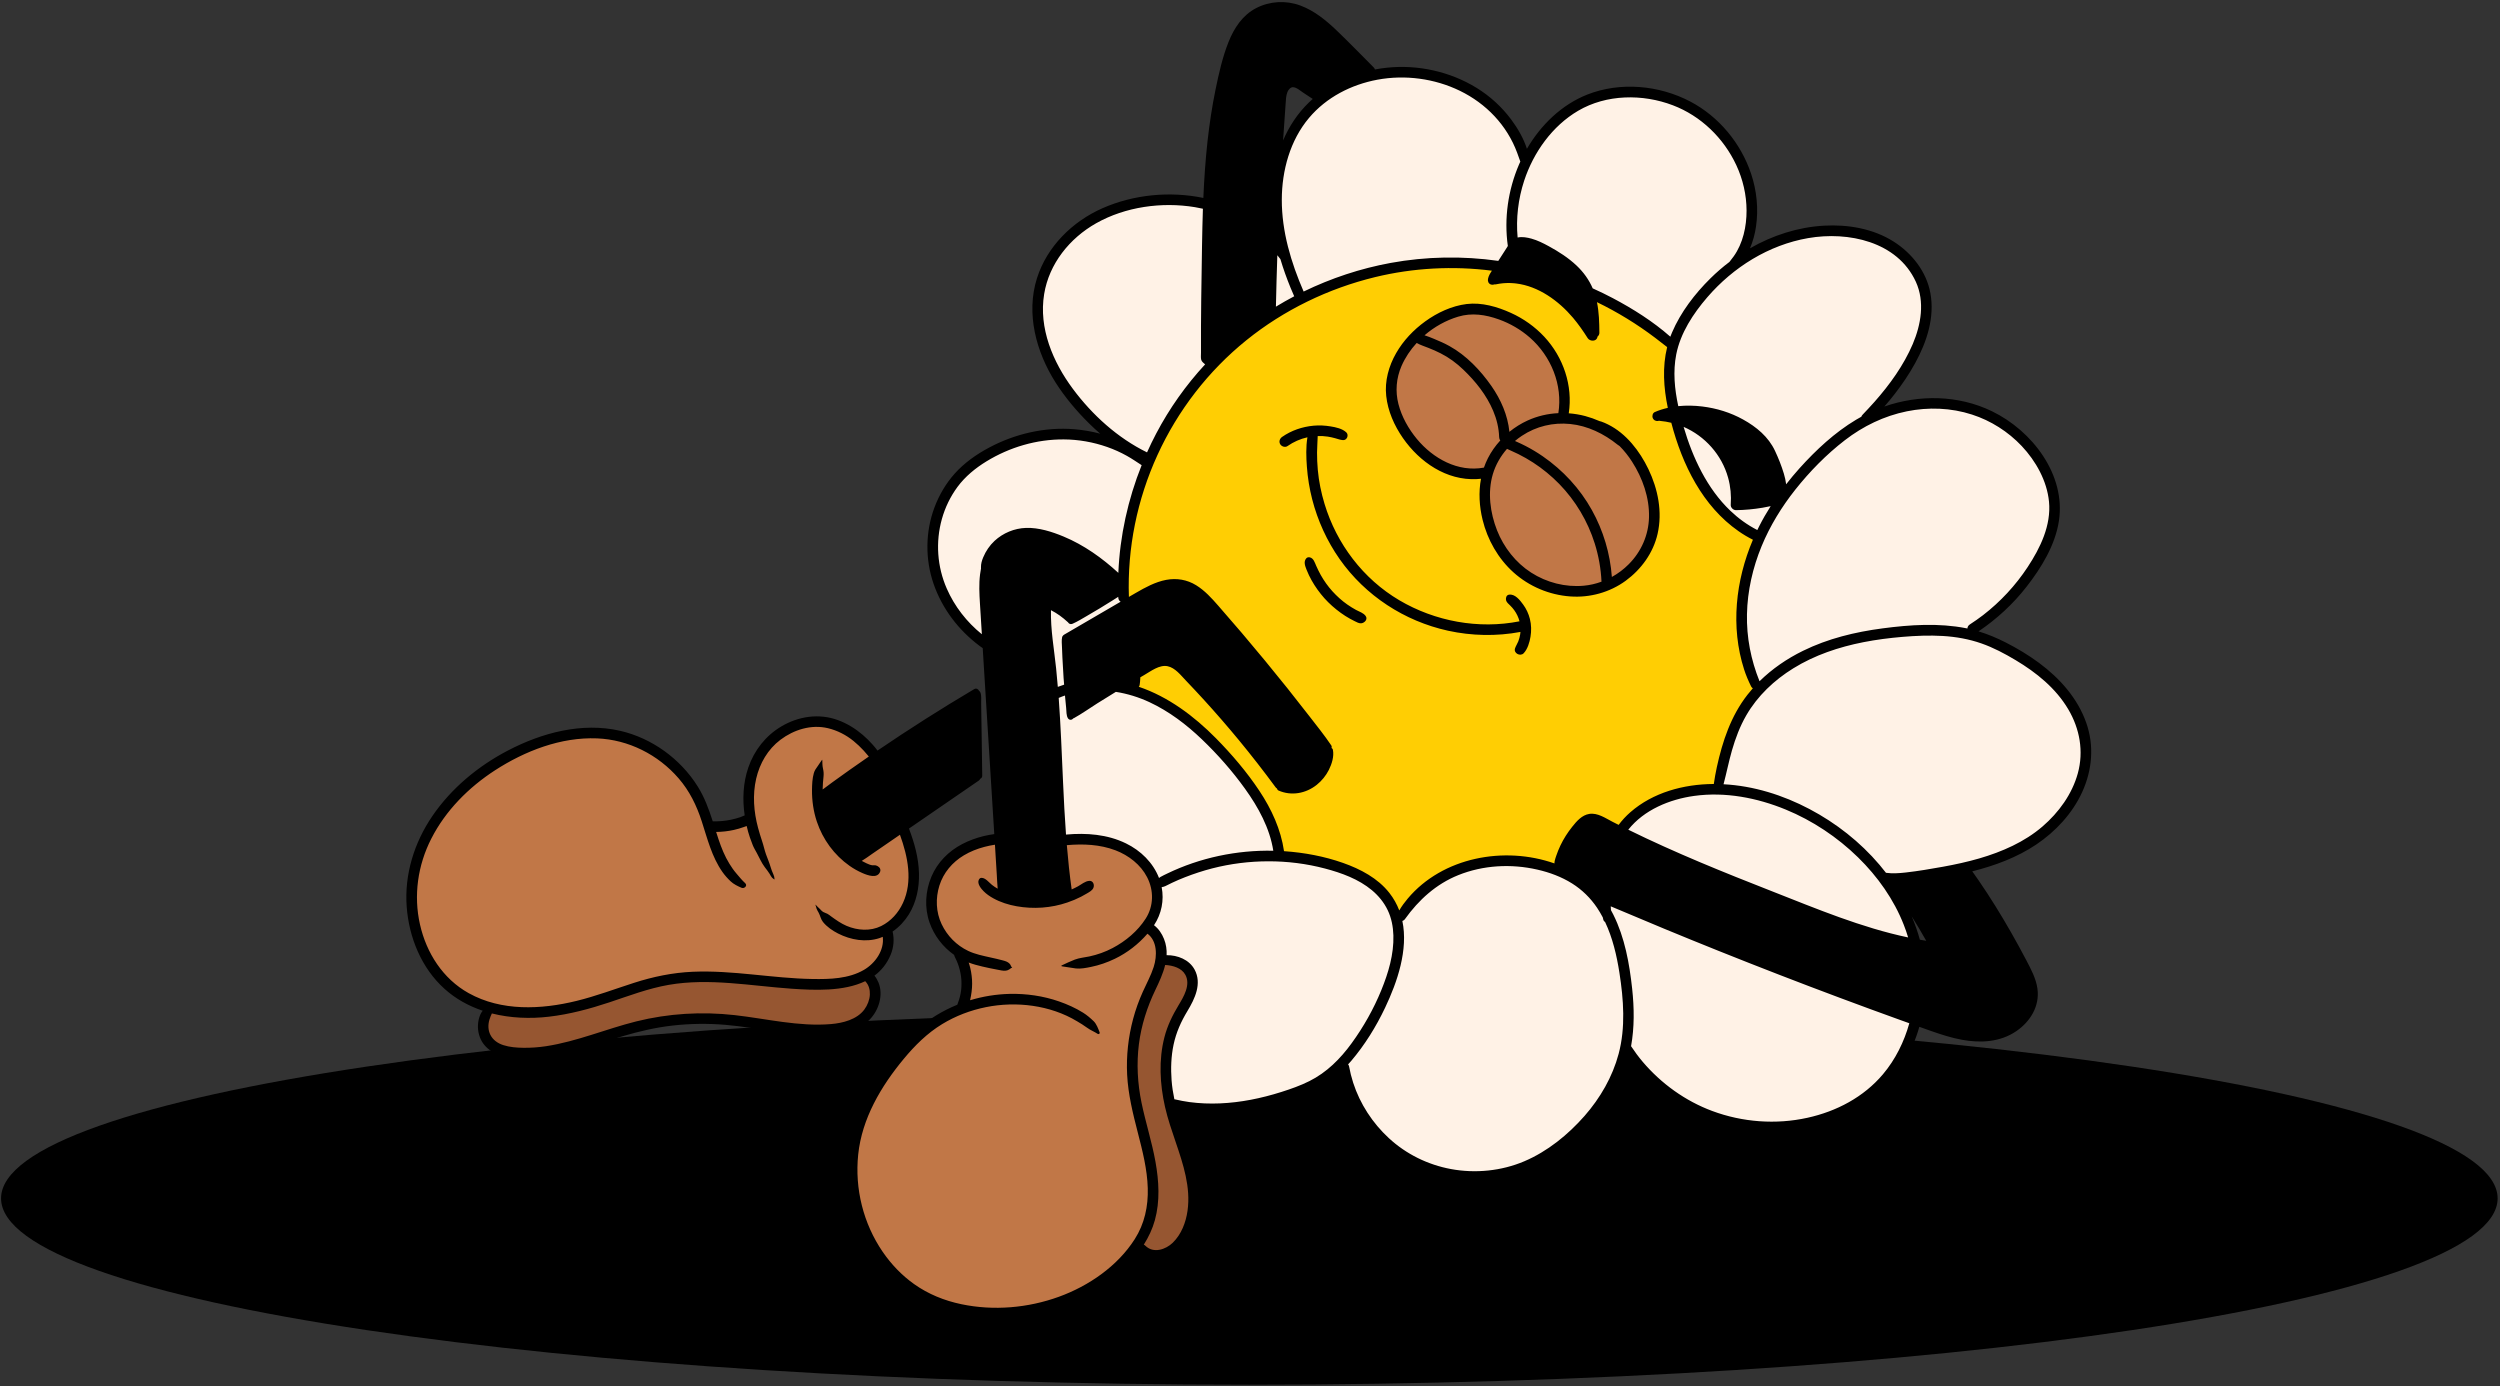 <svg xmlns="http://www.w3.org/2000/svg" xmlns:xlink="http://www.w3.org/1999/xlink" width="716" zoomAndPan="magnify" viewBox="0 0 537 297.75" height="397" preserveAspectRatio="xMidYMid meet" version="1.2"><rect x="0" y="0" width="537" height="297.75" fill="#333333" stroke="none"/><defs><clipPath id="c10d79f2b6"><path d="M 0.227 217.379 L 536.523 217.379 L 536.523 297.434 L 0.227 297.434 Z M 0.227 217.379 "/></clipPath><clipPath id="63e77c749f"><path d="M 268.355 217.379 C 120.273 217.379 0.227 235.301 0.227 257.406 C 0.227 279.512 120.273 297.434 268.355 297.434 C 416.441 297.434 536.488 279.512 536.488 257.406 C 536.488 235.301 416.441 217.379 268.355 217.379 Z M 268.355 217.379 "/></clipPath><clipPath id="fbfa0cb016"><path d="M 87 0 L 450 0 L 450 283.984 L 87 283.984 Z M 87 0 "/></clipPath></defs><g id="1e3dc4a92d"><g clip-rule="nonzero" clip-path="url(#c10d79f2b6)"><g clip-rule="nonzero" clip-path="url(#63e77c749f)"><path style=" stroke:none;fill-rule:nonzero;fill:#000000;fill-opacity:1;" d="M 0.227 217.379 L 536.523 217.379 L 536.523 297.434 L 0.227 297.434 Z M 0.227 217.379 "/></g></g><path style=" stroke:none;fill-rule:nonzero;fill:#ffce03;fill-opacity:1;" d="M 376.672 147.543 C 376.574 147.488 376.496 147.41 376.445 147.301 C 375.801 145.996 375.316 144.816 374.957 143.695 C 372.223 135.172 372.891 125.363 376.836 116.066 C 376.879 115.965 376.867 115.844 376.805 115.75 C 376.77 115.695 376.719 115.652 376.66 115.625 C 375.605 115.098 374.59 114.492 373.641 113.828 C 366.922 109.145 362.105 101.371 359.324 90.727 C 359.293 90.605 359.195 90.516 359.078 90.484 C 358.27 90.289 357.449 90.152 356.641 90.078 C 356.578 90.074 356.52 90.066 356.465 90.051 C 356.434 90.039 356.402 90.035 356.371 90.035 C 356.348 90.035 356.328 90.039 356.309 90.043 C 356.281 90.047 356.156 90.074 356.156 90.074 C 356.094 90.09 356.031 90.098 355.969 90.098 C 355.688 90.098 355.441 89.934 355.328 89.672 C 355.258 89.512 355.258 89.293 355.328 89.109 C 355.359 89.031 355.434 88.887 355.578 88.824 C 356.406 88.461 357.328 88.16 358.32 87.938 C 358.5 87.895 358.613 87.719 358.574 87.539 C 357.551 82.605 357.504 78.383 358.434 74.637 C 358.465 74.508 358.418 74.371 358.312 74.289 L 357.773 73.867 C 357.098 73.34 356.418 72.809 355.734 72.293 C 351.824 69.336 347.598 66.746 343.176 64.598 C 343.129 64.574 343.078 64.562 343.027 64.562 C 342.957 64.562 342.883 64.586 342.82 64.633 C 342.719 64.711 342.672 64.844 342.699 64.969 C 343.141 67.145 343.195 69.379 343.211 71.48 C 343.215 71.77 343.031 71.965 342.918 72.055 C 342.863 72.102 342.824 72.164 342.805 72.234 C 342.797 72.273 342.793 72.309 342.793 72.332 C 342.719 72.785 342.293 72.836 342.113 72.836 C 341.785 72.836 341.469 72.684 341.324 72.457 C 340.238 70.734 339.199 69.297 338.152 68.051 C 336.043 65.559 331.621 61.273 325.66 60.551 C 325.52 60.531 325.379 60.516 325.238 60.504 C 325.027 60.488 324.82 60.477 324.633 60.469 C 324.566 60.461 324.5 60.461 324.434 60.457 L 324.34 60.453 C 324.246 60.453 324.148 60.449 324.055 60.449 C 323.129 60.449 322.199 60.547 321.281 60.742 C 321.234 60.754 321.184 60.758 321.133 60.758 C 321.094 60.758 321.062 60.754 321.027 60.75 C 321.016 60.75 321 60.75 320.988 60.75 C 320.949 60.75 320.906 60.758 320.867 60.773 C 320.777 60.809 320.676 60.824 320.578 60.824 C 320.488 60.824 320.402 60.809 320.332 60.781 C 319.965 60.637 319.898 60.25 319.953 59.965 C 320.059 59.398 320.387 58.867 320.742 58.332 C 320.809 58.234 320.816 58.109 320.77 58.004 C 320.719 57.898 320.621 57.824 320.504 57.809 C 317.574 57.438 314.594 57.25 311.645 57.25 C 306.121 57.25 300.621 57.902 295.301 59.191 C 285.098 61.668 275.488 66.379 267.504 72.82 C 259.355 79.402 252.719 87.973 248.309 97.609 C 243.914 107.219 241.785 117.809 242.152 128.227 C 242.156 128.348 242.223 128.453 242.324 128.512 C 242.375 128.539 242.434 128.555 242.488 128.555 C 242.547 128.555 242.605 128.539 242.656 128.508 C 242.906 128.363 243.898 127.785 244.148 127.641 C 246.23 126.438 248.281 125.32 250.543 124.891 C 251.121 124.781 251.703 124.727 252.273 124.727 C 253.879 124.727 255.391 125.152 256.758 126 C 258.527 127.09 259.918 128.605 261.43 130.332 C 263.152 132.297 264.852 134.262 266.477 136.168 C 269.789 140.062 273.09 144.07 276.289 148.066 C 277.98 150.191 279.539 152.172 281.051 154.133 L 281.883 155.203 C 283.164 156.844 284.488 158.539 285.664 160.277 C 285.723 160.359 285.73 160.438 285.695 160.531 C 285.629 160.684 285.691 160.863 285.836 160.949 C 285.883 160.977 285.961 161.035 285.98 161.125 C 286.258 162.559 285.672 164.148 285.129 165.23 C 284.535 166.414 283.672 167.48 282.629 168.316 C 281.18 169.469 279.422 170.105 277.676 170.105 C 276.668 170.105 275.688 169.898 274.766 169.496 C 274.664 169.449 274.625 169.328 274.609 169.281 C 274.586 169.195 274.531 169.121 274.453 169.074 C 274.383 169.035 274.32 168.98 274.27 168.906 C 271.746 165.473 269.07 162.039 266.316 158.703 C 263.938 155.816 261.434 152.93 258.879 150.129 C 257.637 148.762 256.355 147.395 254.969 145.945 C 254.793 145.762 254.613 145.566 254.43 145.363 C 253.453 144.297 252.344 143.082 250.879 142.777 C 250.664 142.73 250.445 142.707 250.219 142.707 C 248.852 142.707 247.531 143.523 246.367 144.246 C 246.109 144.406 245.859 144.559 245.621 144.699 C 245.621 144.699 244.941 145.094 244.77 145.195 C 244.664 145.254 244.602 145.367 244.602 145.488 C 244.602 145.539 244.602 145.59 244.598 145.66 C 244.59 146.129 244.531 146.59 244.461 147.105 C 244.457 147.121 244.441 147.191 244.352 147.301 C 244.277 147.387 244.254 147.5 244.281 147.609 C 244.312 147.719 244.395 147.801 244.5 147.84 C 250.094 149.727 255.621 153.418 260.938 158.812 C 264.652 162.578 267.781 166.367 270.242 170.074 C 273.102 174.379 274.859 178.688 275.473 182.879 C 275.496 183.031 275.617 183.148 275.766 183.168 C 275.789 183.168 275.816 183.172 275.84 183.172 L 275.859 182.836 L 275.895 183.176 C 280.352 183.484 284.551 184.324 288.375 185.676 C 292.867 187.262 296.07 189.328 298.168 192.004 C 299.039 193.109 299.738 194.348 300.246 195.68 C 300.293 195.801 300.406 195.887 300.535 195.895 C 300.543 195.898 300.555 195.898 300.562 195.898 C 300.684 195.898 300.793 195.832 300.855 195.73 C 301.348 194.887 301.926 194.078 302.625 193.246 C 307.516 187.422 315.184 184.082 323.66 184.082 C 327.164 184.082 330.57 184.652 333.781 185.785 C 333.82 185.797 333.855 185.805 333.895 185.805 C 333.961 185.805 334.031 185.785 334.086 185.746 C 334.176 185.684 334.23 185.582 334.234 185.477 C 334.234 185.34 334.246 185.164 334.281 184.992 C 334.336 184.719 334.434 184.43 334.527 184.152 L 334.598 183.941 C 334.836 183.23 335.137 182.492 335.484 181.75 C 336.121 180.41 336.965 179.074 337.984 177.789 C 338.941 176.582 339.992 175.391 341.43 175.16 C 341.594 175.137 341.762 175.121 341.93 175.121 C 343.121 175.121 344.273 175.762 345.391 176.379 C 345.668 176.531 345.945 176.684 346.215 176.824 C 346.656 177.047 347.094 177.266 347.531 177.488 C 347.582 177.512 347.633 177.523 347.684 177.523 C 347.785 177.523 347.887 177.477 347.953 177.387 C 348.688 176.406 349.52 175.508 350.43 174.715 C 354.781 170.914 361.02 168.789 367.996 168.738 L 368.125 168.738 C 368.293 168.738 368.438 168.617 368.461 168.449 C 368.637 167.211 368.848 166.039 369.102 164.867 C 370.59 158.07 372.598 153.316 375.613 149.449 C 375.957 149.012 376.344 148.543 376.766 148.062 C 376.836 147.984 376.863 147.879 376.844 147.777 C 376.828 147.676 376.762 147.59 376.672 147.543 Z M 326.816 135.484 C 326.754 135.43 326.676 135.398 326.594 135.398 C 326.574 135.398 326.551 135.402 326.531 135.406 C 324.227 135.836 321.863 136.055 319.496 136.055 C 316.688 136.055 313.855 135.746 311.086 135.141 C 301.668 133.066 293.48 127.656 288.031 119.902 C 285.375 116.113 283.352 111.711 282.188 107.164 C 281.609 104.91 281.23 102.578 281.055 100.23 C 280.918 98.293 280.82 96.039 281.172 93.984 C 281.188 93.875 281.152 93.762 281.07 93.684 C 281.008 93.625 280.922 93.59 280.836 93.59 C 280.812 93.59 280.789 93.594 280.766 93.598 C 279.191 93.945 277.707 94.602 276.359 95.543 C 276.262 95.613 276.145 95.648 276.012 95.648 C 275.723 95.648 275.414 95.477 275.277 95.242 C 275.031 94.82 275.25 94.363 275.594 94.125 C 277.465 92.816 279.742 92.004 282.184 91.773 C 282.566 91.738 282.961 91.719 283.359 91.719 C 284.129 91.719 284.934 91.789 285.758 91.922 C 286.91 92.109 288.191 92.398 288.953 93.117 C 289.16 93.316 289.145 93.613 289.066 93.805 C 288.992 93.996 288.816 94.199 288.516 94.199 C 288.516 94.199 288.512 94.199 288.512 94.199 C 288.113 94.176 287.738 94.062 287.344 93.941 C 287.199 93.898 287.051 93.852 286.898 93.812 C 286.312 93.648 285.777 93.531 285.262 93.453 C 284.703 93.363 284.113 93.32 283.469 93.32 C 283.324 93.32 283.176 93.32 283.031 93.324 C 282.852 93.332 282.707 93.477 282.703 93.66 C 282.695 94.207 282.664 94.766 282.637 95.309 C 282.602 95.926 282.566 96.562 282.566 97.191 C 282.562 98.469 282.613 99.73 282.727 100.945 C 282.945 103.363 283.438 105.852 284.188 108.336 C 286.879 117.219 292.633 124.633 300.387 129.215 C 306.195 132.648 312.812 134.461 319.535 134.461 C 321.875 134.461 324.203 134.234 326.457 133.789 C 326.547 133.77 326.629 133.715 326.676 133.637 C 326.727 133.555 326.742 133.461 326.719 133.371 C 326.48 132.473 326.082 131.633 325.539 130.875 C 325.293 130.539 324.992 130.191 324.645 129.844 C 324.574 129.773 324.504 129.711 324.434 129.645 C 324.133 129.359 323.871 129.117 323.82 128.766 C 323.785 128.527 323.844 128.133 324.156 128.074 C 324.234 128.059 324.312 128.051 324.391 128.051 C 325.449 128.051 326.434 129.41 326.906 130.062 C 327.547 130.938 328.027 131.961 328.293 133.027 C 328.586 134.199 328.629 135.445 328.418 136.727 C 328.273 137.594 327.906 139.184 327.039 140.086 C 326.875 140.254 326.68 140.289 326.543 140.289 C 326.266 140.289 325.977 140.145 325.824 139.926 C 325.703 139.754 325.676 139.562 325.75 139.359 C 325.84 139.105 325.965 138.863 326.098 138.609 C 326.219 138.383 326.344 138.145 326.445 137.883 C 326.637 137.387 326.777 136.859 326.867 136.316 C 326.898 136.133 326.918 135.949 326.93 135.762 C 326.938 135.656 326.895 135.555 326.816 135.484 Z M 282.031 124.504 C 281.629 123.789 281.273 123.039 280.977 122.277 L 280.945 122.203 C 280.602 121.324 280.391 120.66 280.848 120.145 C 280.91 120.074 281.016 120.035 281.141 120.035 C 281.188 120.035 281.23 120.039 281.273 120.047 C 281.789 120.168 282.023 120.742 282.25 121.301 C 282.305 121.43 282.355 121.559 282.41 121.672 C 282.762 122.453 283.078 123.094 283.406 123.68 C 284.133 124.973 284.988 126.168 285.949 127.23 C 286.98 128.363 288.078 129.34 289.211 130.133 C 289.82 130.555 290.461 130.953 291.129 131.316 C 291.324 131.422 291.531 131.52 291.738 131.613 C 292.262 131.859 292.754 132.086 293.062 132.496 C 293.188 132.664 293.211 132.828 293.133 133.004 C 293.02 133.273 292.688 133.512 292.379 133.547 C 292.348 133.551 292.316 133.555 292.285 133.555 C 291.988 133.555 291.664 133.391 291.352 133.234 C 291.277 133.195 291.199 133.156 291.129 133.121 C 290.824 132.977 290.508 132.812 290.16 132.621 C 289.492 132.25 288.828 131.828 288.191 131.367 C 286.902 130.434 285.738 129.391 284.734 128.273 C 283.68 127.086 282.77 125.816 282.031 124.504 Z M 318.789 111.574 C 318.059 108.594 317.945 105.594 318.449 102.898 C 318.469 102.793 318.438 102.684 318.367 102.605 C 318.301 102.535 318.211 102.496 318.117 102.496 C 318.105 102.496 318.094 102.5 318.078 102.5 C 317.789 102.535 317.5 102.559 317.215 102.574 C 316.965 102.586 316.715 102.594 316.465 102.594 C 310.965 102.594 305.418 99.344 301.629 93.906 C 299.609 91 298.418 88.008 298.094 85.004 C 297.773 82.066 298.496 78.965 300.18 76.027 C 301.629 73.492 303.766 71.164 306.355 69.293 C 308.316 67.875 311.422 66.094 315.082 65.641 C 315.551 65.582 316.039 65.555 316.531 65.555 C 318.883 65.555 321.531 66.215 324.402 67.52 C 327.07 68.723 329.512 70.469 331.469 72.566 C 335.574 76.98 337.508 83.02 336.637 88.727 C 336.621 88.82 336.645 88.914 336.703 88.988 C 336.762 89.062 336.852 89.105 336.945 89.113 C 338.121 89.203 339.289 89.398 340.41 89.695 C 341.465 89.977 342.492 90.34 343.461 90.77 C 343.484 90.781 343.508 90.789 343.531 90.793 C 343.641 90.816 343.754 90.844 343.855 90.875 C 344.352 91.039 344.84 91.273 345.258 91.48 C 348.625 93.148 351.648 96.5 353.77 100.91 C 355.34 104.18 356.953 109.211 355.719 114.609 C 354.84 118.438 352.453 121.941 349 124.473 C 346.043 126.637 342.348 127.828 338.602 127.824 C 338.164 127.824 337.723 127.809 337.289 127.777 C 332.859 127.453 328.609 125.648 325.328 122.703 C 322.172 119.867 319.848 115.918 318.789 111.574 Z M 318.789 111.574 "/><path style=" stroke:none;fill-rule:nonzero;fill:#965631;fill-opacity:1;" d="M 186.148 210.59 C 186.891 211.387 187.234 212.422 187.18 213.668 C 187.125 214.824 186.668 216.059 185.926 217.055 C 184.203 219.371 180.945 220.105 178.52 220.309 C 177.586 220.387 176.602 220.426 175.602 220.426 C 171.641 220.426 167.641 219.812 163.773 219.223 C 161.801 218.918 159.762 218.605 157.77 218.383 C 155.5 218.129 153.203 218 150.941 218 C 146.113 218 141.332 218.582 136.73 219.73 C 134.223 220.359 131.707 221.16 129.273 221.934 C 125.418 223.16 121.434 224.43 117.348 225.059 C 115.824 225.289 114.293 225.406 112.793 225.406 C 112.668 225.406 112.539 225.406 112.414 225.402 C 111.066 225.383 109.488 225.297 107.992 224.809 C 106.613 224.359 105.59 223.539 105.035 222.445 C 104.512 221.41 104.43 220.164 104.805 218.93 C 104.949 218.465 105.133 218 105.352 217.543 C 105.41 217.422 105.527 217.352 105.656 217.352 C 105.684 217.352 105.711 217.352 105.738 217.359 C 108.207 217.984 110.852 218.305 113.598 218.305 C 115.016 218.305 116.461 218.219 117.898 218.047 C 121.773 217.594 125.867 216.621 130.77 214.988 C 131.559 214.727 132.348 214.457 133.137 214.188 C 136.508 213.031 140 211.836 143.59 211.215 C 145.953 210.805 148.461 210.605 151.262 210.605 C 155.277 210.605 159.359 211.023 163.309 211.426 C 165.523 211.648 167.812 211.883 170.051 212.039 C 171.773 212.156 173.629 212.266 175.531 212.266 C 179.844 212.266 183.172 211.672 185.707 210.453 C 185.754 210.43 185.805 210.418 185.855 210.418 C 185.957 210.418 186.055 210.465 186.121 210.547 L 185.887 210.797 Z M 252.875 245.266 L 252.754 244.902 C 251.957 242.555 251.129 240.129 250.57 237.676 C 249.996 235.113 249.676 232.617 249.629 230.258 C 249.578 227.652 249.852 225.164 250.445 222.863 C 251.004 220.711 251.953 218.562 253.438 216.105 C 254.527 214.305 256.176 211.582 254.922 209.246 C 253.941 207.418 251.602 207.016 250.297 206.941 C 250.289 206.941 250.281 206.941 250.277 206.941 C 250.121 206.941 249.984 207.047 249.949 207.199 C 249.523 208.953 248.754 210.637 247.863 212.5 C 245.988 216.41 244.793 220.359 244.305 224.246 C 243.789 228.34 243.977 232.602 244.863 236.906 C 245.262 238.824 245.758 240.746 246.238 242.605 C 246.828 244.887 247.441 247.246 247.863 249.602 C 248.75 254.551 248.715 258.492 247.742 262.008 C 247.262 263.742 246.473 265.48 245.402 267.172 C 245.348 267.254 245.332 267.355 245.363 267.453 C 245.391 267.547 245.457 267.621 245.547 267.664 C 245.656 267.711 245.734 267.762 245.805 267.836 C 246.48 268.504 247.355 268.859 248.324 268.859 C 249.629 268.859 251.055 268.23 252.141 267.184 C 254.32 265.074 255.125 262.18 255.418 260.121 C 256.156 254.902 254.414 249.781 252.875 245.266 Z M 252.875 245.266 "/><path style=" stroke:none;fill-rule:nonzero;fill:#fff2e6;fill-opacity:1;" d="M 446.641 166.199 C 445.469 170.453 442.809 174.461 438.945 177.789 C 435.484 180.77 431.008 183.031 425.266 184.707 C 422.949 185.379 420.379 185.969 417.41 186.508 C 415.016 186.941 412.191 187.43 409.379 187.75 C 408.66 187.828 407.711 187.922 406.746 187.922 C 406.145 187.922 405.594 187.887 405.066 187.816 C 404.977 187.805 404.898 187.758 404.844 187.688 C 404.344 187.047 403.891 186.484 403.453 185.969 C 399.418 181.215 394.258 177.105 388.531 174.09 C 382.574 170.945 376.234 169.113 370.199 168.793 C 370.098 168.789 370.004 168.738 369.945 168.656 C 369.883 168.574 369.863 168.469 369.891 168.371 C 370.164 167.332 370.414 166.27 370.656 165.242 C 370.977 163.879 371.305 162.469 371.699 161.094 C 372.559 158.113 373.574 155.629 374.801 153.5 C 377.098 149.523 380.633 145.984 385.023 143.27 C 389.277 140.637 394.242 138.785 400.199 137.609 C 402.809 137.098 405.559 136.723 408.613 136.465 C 410.859 136.277 412.734 136.191 414.512 136.191 C 415.492 136.191 416.453 136.219 417.363 136.273 C 420.367 136.453 423.172 136.996 425.703 137.883 C 427.953 138.672 430.312 139.824 433.125 141.508 C 438.457 144.691 442.195 148.184 444.559 152.188 C 447.168 156.609 447.906 161.586 446.641 166.199 Z M 396.059 94.301 C 392.258 97.227 388.66 100.816 385.363 104.973 C 382.25 108.902 379.801 113.012 378.082 117.184 C 376.082 122.051 375.016 127.008 374.914 131.914 C 374.805 136.816 375.719 141.707 377.633 146.457 C 377.672 146.562 377.766 146.641 377.875 146.664 C 377.898 146.668 377.922 146.672 377.945 146.672 C 378.031 146.672 378.117 146.637 378.184 146.574 C 380.785 144.012 383.891 141.836 387.422 140.102 C 392.199 137.754 397.762 136.184 404.426 135.309 C 408.285 134.797 411.434 134.559 414.332 134.559 C 417.219 134.559 419.812 134.797 422.254 135.277 C 422.348 135.297 422.441 135.32 422.535 135.336 C 422.555 135.344 422.578 135.344 422.598 135.344 C 422.672 135.344 422.746 135.32 422.809 135.273 C 422.883 135.211 422.93 135.121 422.938 135.023 C 422.949 134.77 423.074 134.566 423.301 134.414 C 424.371 133.719 425.305 133.062 426.156 132.406 C 429.945 129.488 433.199 125.984 435.82 122 C 438.07 118.578 441.004 113.371 440.461 107.723 C 440.066 103.59 437.898 99.164 434.516 95.582 C 431.531 92.422 427.789 90.051 423.688 88.727 C 421.035 87.867 418.227 87.43 415.34 87.43 C 413.395 87.43 411.434 87.629 409.508 88.023 C 404.719 89 400.195 91.113 396.059 94.301 Z M 366.465 63.641 C 362.719 67.988 360.512 72.055 359.727 76.062 C 359.086 79.316 359.23 82.992 360.16 87.312 C 360.195 87.469 360.332 87.578 360.492 87.578 C 360.504 87.578 360.512 87.578 360.523 87.578 C 361.23 87.504 361.961 87.469 362.699 87.469 C 363.652 87.469 364.629 87.531 365.602 87.648 C 368.727 88.031 371.637 88.957 374.25 90.402 C 377.559 92.23 379.754 94.387 380.965 96.992 C 381.75 98.66 382.387 100.297 382.855 101.852 C 383.074 102.582 383.234 103.324 383.328 104.066 C 383.344 104.199 383.441 104.312 383.574 104.348 C 383.602 104.355 383.633 104.359 383.664 104.359 C 383.766 104.359 383.863 104.312 383.93 104.23 C 384.863 103.039 385.82 101.895 386.77 100.836 C 390.902 96.242 394.855 92.844 398.848 90.453 C 399.219 90.23 399.598 90.016 399.977 89.809 C 400.055 89.766 400.109 89.699 400.137 89.617 C 400.172 89.508 400.23 89.414 400.316 89.324 C 401.09 88.512 402 87.551 402.891 86.547 C 406.711 82.227 409.422 78.133 411.172 74.027 C 412.691 70.461 414.035 65.195 411.828 60.379 C 408.957 54.117 402.066 50.375 393.395 50.375 C 391.695 50.375 389.988 50.523 388.32 50.812 C 380.125 52.242 372.359 56.797 366.465 63.641 Z M 410.234 219.477 C 409.719 219.289 409.195 219.102 408.68 218.918 L 408.355 218.801 C 403.969 217.219 399.566 215.605 395.277 214 C 386.703 210.801 377.961 207.414 369.289 203.941 C 361.836 200.953 354.039 197.734 346.121 194.371 C 346.078 194.352 346.035 194.344 345.988 194.344 C 345.922 194.344 345.852 194.363 345.793 194.406 C 345.699 194.473 345.645 194.586 345.652 194.703 L 345.699 195.52 C 345.703 195.57 345.715 195.617 345.738 195.66 C 345.914 195.984 346.086 196.305 346.25 196.629 C 348.828 201.812 349.719 207.523 350.254 212.426 C 350.75 217.023 350.676 221.027 350.023 224.664 C 350.008 224.75 350.027 224.836 350.074 224.91 C 350.883 226.133 351.734 227.277 352.605 228.305 C 356.715 233.141 361.926 236.824 367.676 238.957 C 371.805 240.492 376.137 241.27 380.547 241.27 C 383.176 241.27 385.789 240.988 388.316 240.43 C 395.086 238.934 400.758 235.66 404.719 230.969 C 407.301 227.91 409.277 224.078 410.445 219.887 C 410.492 219.715 410.402 219.539 410.234 219.477 Z M 349.488 178.012 C 349.426 178.09 349.398 178.195 349.422 178.293 C 349.445 178.395 349.512 178.477 349.602 178.523 C 360.023 183.648 371.074 188.066 380.617 191.805 C 381.652 192.211 382.688 192.621 383.723 193.031 C 392.137 196.363 400.836 199.805 409.797 201.691 C 409.82 201.695 409.844 201.699 409.867 201.699 C 409.961 201.699 410.051 201.66 410.113 201.59 C 410.195 201.504 410.223 201.379 410.191 201.266 C 409.91 200.34 409.602 199.434 409.266 198.574 C 407.227 193.344 403.793 188.273 399.332 183.91 C 394.832 179.508 389.43 175.938 383.715 173.586 C 378.465 171.426 373.262 170.328 368.246 170.328 C 366.766 170.328 365.293 170.43 363.871 170.625 C 360.297 171.121 353.676 172.734 349.488 178.012 Z M 325.648 51.051 C 325.656 51.148 325.707 51.234 325.789 51.293 C 325.844 51.336 325.914 51.359 325.984 51.359 C 326.012 51.359 326.035 51.355 326.062 51.348 C 326.305 51.293 326.574 51.266 326.863 51.266 C 327.434 51.266 328.094 51.371 328.883 51.59 C 330.07 51.922 331.184 52.461 332.488 53.168 C 335.016 54.539 336.906 55.859 338.438 57.312 C 339.91 58.707 341.039 60.309 341.801 62.07 C 341.836 62.148 341.898 62.211 341.973 62.246 C 343.488 62.926 344.938 63.633 346.289 64.348 C 351.238 66.965 355.254 69.66 358.566 72.578 C 358.629 72.633 358.707 72.664 358.789 72.664 C 358.816 72.664 358.844 72.66 358.871 72.652 C 358.98 72.625 359.066 72.547 359.105 72.441 C 359.215 72.148 359.332 71.855 359.453 71.566 C 361.129 67.641 363.965 63.645 367.664 60.012 C 368.914 58.777 370.266 57.605 371.688 56.531 C 371.711 56.512 371.73 56.492 371.746 56.473 C 372.105 56.027 372.406 55.633 372.676 55.262 C 374.508 52.691 375.508 49.129 375.5 45.23 C 375.496 41.883 374.723 38.461 373.27 35.336 C 370.461 29.32 365.426 24.566 359.449 22.297 C 356.488 21.172 353.258 20.574 350.117 20.574 C 345.984 20.574 342.074 21.59 338.809 23.508 C 333.5 26.625 329.227 32.156 327.078 38.688 C 325.773 42.668 325.277 46.941 325.648 51.051 Z M 371.445 109.953 C 373.23 111.66 375.207 113.074 377.316 114.152 C 377.367 114.18 377.418 114.191 377.473 114.191 C 377.508 114.191 377.547 114.184 377.582 114.172 C 377.668 114.145 377.738 114.082 377.777 114 C 377.898 113.742 378.023 113.492 378.148 113.242 C 378.863 111.824 379.676 110.406 380.629 108.898 C 380.703 108.785 380.699 108.637 380.621 108.523 C 380.555 108.434 380.453 108.379 380.344 108.379 C 380.32 108.379 380.293 108.383 380.27 108.387 C 379.633 108.531 379.059 108.645 378.523 108.73 C 376.645 109.043 374.754 109.219 372.895 109.246 C 372.707 109.246 372.504 109.16 372.348 109.012 C 372.176 108.852 372.086 108.656 372.098 108.469 C 372.25 106.426 372.055 104.422 371.523 102.512 C 370.156 97.594 366.512 93.434 361.773 91.387 C 361.73 91.367 361.684 91.359 361.641 91.359 C 361.559 91.359 361.48 91.387 361.414 91.441 C 361.316 91.527 361.277 91.664 361.316 91.789 C 363.621 99.637 367.027 105.746 371.445 109.953 Z M 345.074 197.895 C 345.043 197.832 344.996 197.781 344.938 197.746 C 344.82 197.676 344.746 197.578 344.711 197.441 C 344.68 197.305 344.648 197.164 344.609 196.988 C 344.602 196.961 344.594 196.934 344.578 196.906 C 344.191 196.176 343.777 195.473 343.34 194.812 C 341.883 192.641 340.043 190.848 337.867 189.484 C 335.711 188.133 333.164 187.117 330.297 186.461 C 328.07 185.953 325.793 185.695 323.531 185.695 C 319.863 185.695 316.352 186.359 313.098 187.668 C 308.668 189.453 304.773 192.664 301.516 197.211 C 301.414 197.359 301.281 197.457 301.133 197.496 C 300.965 197.547 300.859 197.719 300.895 197.891 C 301.941 202.879 300.738 208.902 297.219 216.305 C 295.191 220.574 292.754 224.398 289.973 227.68 C 289.762 227.926 289.543 228.16 289.324 228.398 C 289.207 228.523 289.203 228.719 289.312 228.848 C 289.383 228.93 289.43 229.02 289.445 229.109 C 289.668 230.328 289.973 231.531 290.344 232.68 C 291.816 237.234 294.5 241.398 298.102 244.723 C 301.836 248.172 306.504 250.496 311.609 251.445 C 313.289 251.758 315.016 251.914 316.75 251.914 C 320.492 251.914 324.23 251.168 327.559 249.75 C 332.18 247.789 336.699 244.387 340.621 239.918 C 344.195 235.844 346.75 231.188 348.012 226.449 C 349.641 220.336 348.961 213.855 348.188 208.895 C 347.477 204.367 346.488 200.871 345.074 197.895 Z M 279.902 62.941 C 279.938 62.957 279.98 62.961 280.02 62.961 C 280.07 62.961 280.121 62.949 280.164 62.93 C 286.09 60.051 292.344 57.992 298.754 56.812 C 302.957 56.043 307.273 55.652 311.586 55.652 C 314.977 55.652 318.41 55.895 321.785 56.371 C 321.805 56.375 321.82 56.375 321.836 56.375 C 321.949 56.375 322.059 56.316 322.121 56.215 C 322.223 56.051 322.324 55.895 322.43 55.734 L 323.812 53.59 C 323.934 53.402 324.051 53.211 324.172 53.016 C 324.211 52.949 324.227 52.871 324.215 52.793 C 323.398 46.977 324.223 40.98 326.602 35.457 C 326.66 35.312 326.727 35.176 326.789 35.035 L 326.875 34.852 C 326.91 34.77 326.914 34.68 326.887 34.594 C 326.785 34.324 326.688 34.051 326.594 33.777 C 326.461 33.41 326.332 33.047 326.195 32.68 C 324.031 26.84 319.602 22.051 313.727 19.195 C 309.836 17.309 305.449 16.309 301.039 16.309 C 299.281 16.309 297.523 16.469 295.82 16.785 C 289.785 17.91 284.496 20.863 280.926 25.102 C 277.117 29.613 275.012 35.922 274.992 42.863 C 274.973 48.906 276.516 55.414 279.707 62.758 C 279.746 62.844 279.816 62.91 279.902 62.941 Z M 297.016 212.824 C 298.203 209.914 299.766 205.516 299.637 200.93 C 299.578 198.832 299.156 196.957 298.387 195.359 C 297.598 193.715 296.43 192.238 294.914 190.969 C 291.77 188.332 287.789 187.051 284.672 186.23 C 280.734 185.191 276.637 184.668 272.488 184.668 L 272.438 184.668 C 268.328 184.672 264.238 185.191 260.281 186.207 C 258.34 186.711 256.355 187.355 254.391 188.125 C 253.453 188.488 252.516 188.891 251.602 189.324 C 251.324 189.453 251.051 189.59 250.781 189.727 C 250.574 189.832 250.367 189.934 250.156 190.035 C 249.945 190.141 249.703 190.191 249.473 190.23 C 249.383 190.246 249.301 190.297 249.25 190.371 C 249.199 190.445 249.18 190.539 249.195 190.629 C 249.727 193.383 249.16 196.199 247.602 198.551 C 247.5 198.699 247.535 198.902 247.68 199.008 C 248.539 199.66 249.246 200.629 249.715 201.809 C 250.133 202.855 250.309 203.949 250.25 205.156 C 250.246 205.246 250.281 205.34 250.344 205.406 C 250.41 205.473 250.496 205.508 250.59 205.508 C 250.59 205.508 250.664 205.508 250.664 205.508 C 252.621 205.508 255.125 206.273 256.297 208.418 C 257.824 211.234 256.387 214.328 254.777 216.984 C 253.227 219.551 252.266 221.887 251.75 224.344 C 251.258 226.684 251.113 229.281 251.32 232.074 C 251.418 233.383 251.617 234.734 251.922 236.199 C 251.953 236.344 252.074 236.453 252.219 236.465 C 252.223 236.465 252.293 236.469 252.297 236.473 C 253.371 236.723 254.426 236.922 255.441 237.059 C 257.031 237.273 258.688 237.383 260.371 237.383 C 263.051 237.383 265.859 237.105 268.711 236.566 C 270.906 236.148 273.137 235.578 275.34 234.875 C 277.062 234.332 279.309 233.574 281.406 232.523 C 284.793 230.836 287.797 228.145 290.594 224.297 C 293.223 220.688 295.383 216.828 297.016 212.824 Z M 273.898 66.164 C 273.953 66.195 274.012 66.211 274.066 66.211 C 274.129 66.211 274.191 66.195 274.242 66.16 C 275.562 65.355 276.879 64.609 278.152 63.941 C 278.309 63.859 278.375 63.668 278.305 63.508 C 278.027 62.871 277.754 62.25 277.5 61.625 C 276.66 59.57 275.941 57.531 275.355 55.566 C 275.344 55.523 275.324 55.484 275.297 55.453 L 274.637 54.617 C 274.57 54.531 274.473 54.488 274.371 54.488 C 274.336 54.488 274.301 54.492 274.266 54.504 C 274.133 54.547 274.039 54.672 274.035 54.812 C 273.91 58.488 273.805 62.207 273.73 65.863 C 273.727 65.988 273.793 66.102 273.898 66.164 Z M 248.875 188.918 C 248.902 188.926 248.93 188.93 248.957 188.93 C 249.035 188.93 249.113 188.902 249.172 188.852 C 249.266 188.777 249.344 188.715 249.426 188.672 C 249.84 188.438 250.281 188.223 250.711 188.016 L 250.84 187.953 C 257.453 184.754 264.922 183.066 272.441 183.066 C 272.793 183.066 273.145 183.07 273.496 183.074 C 273.496 183.074 273.5 183.074 273.504 183.074 C 273.602 183.074 273.691 183.035 273.758 182.961 C 273.824 182.887 273.852 182.785 273.836 182.688 C 273.172 178.441 271.164 174.039 267.703 169.227 C 265.027 165.5 261.898 161.918 258.414 158.578 C 254.637 154.965 250.918 152.328 247.039 150.52 C 244.703 149.43 242.246 148.676 239.738 148.277 C 239.719 148.277 239.703 148.273 239.684 148.273 C 239.625 148.273 239.562 148.293 239.508 148.324 C 238.164 149.141 236.816 149.977 235.5 150.809 C 234.941 151.164 234.383 151.531 233.828 151.898 C 232.758 152.602 231.652 153.332 230.527 153.953 C 230.5 153.969 230.477 153.977 230.453 153.984 C 230.371 154 230.297 154.051 230.25 154.117 C 230.18 154.215 230.074 154.273 229.961 154.273 C 229.883 154.273 229.773 154.246 229.684 154.109 C 229.441 153.746 229.41 153.129 229.383 152.586 C 229.375 152.398 229.367 152.215 229.348 152.047 C 229.273 151.324 229.203 150.594 229.137 149.863 C 229.129 149.785 229.125 149.703 229.117 149.625 C 229.113 149.535 229.105 149.449 229.098 149.363 C 229.086 149.262 229.031 149.172 228.945 149.113 C 228.891 149.078 228.824 149.059 228.762 149.059 C 228.727 149.059 228.691 149.066 228.656 149.078 C 228.457 149.141 228.262 149.207 228.066 149.281 C 227.801 149.379 227.539 149.484 227.277 149.598 C 227.145 149.656 227.062 149.789 227.07 149.934 C 227.434 154.883 227.652 159.926 227.863 164.805 C 227.91 165.883 227.957 166.961 228.004 168.039 C 228.156 171.379 228.348 175.328 228.637 179.293 C 228.645 179.383 228.688 179.465 228.758 179.523 C 228.816 179.578 228.895 179.605 228.977 179.605 C 228.984 179.605 228.996 179.605 229.008 179.602 C 230.07 179.508 231.109 179.457 232.098 179.457 C 235.758 179.457 238.992 180.133 241.715 181.465 C 244.984 183.062 247.445 185.637 248.645 188.715 C 248.684 188.816 248.77 188.891 248.875 188.918 Z M 246.234 97.477 C 246.281 97.5 246.332 97.512 246.383 97.512 C 246.422 97.512 246.461 97.504 246.496 97.492 C 246.582 97.461 246.652 97.395 246.691 97.312 C 247.344 95.859 247.984 94.543 248.645 93.285 C 251.465 87.93 254.984 82.953 259.109 78.496 C 259.172 78.43 259.203 78.34 259.199 78.25 C 259.195 78.16 259.156 78.078 259.09 78.016 C 259.027 77.961 258.961 77.906 258.895 77.852 C 258.66 77.648 258.418 77.445 258.352 77.203 C 258.273 76.922 258.289 76.555 258.301 76.195 C 258.309 76.043 258.312 75.891 258.312 75.754 C 258.273 69.004 258.383 62.145 258.488 55.508 L 258.531 52.738 C 258.578 49.84 258.641 47.258 258.723 44.848 C 258.727 44.688 258.617 44.543 258.461 44.508 C 257.895 44.379 257.305 44.262 256.711 44.164 C 254.871 43.859 252.98 43.707 251.09 43.707 C 245.332 43.707 239.863 45.078 235.277 47.668 C 229.207 51.098 224.973 56.871 223.949 63.105 C 222.887 69.57 225.098 76.895 230.18 83.727 C 234.68 89.781 240.234 94.535 246.234 97.477 Z M 239.988 123.301 C 240.051 123.359 240.133 123.391 240.219 123.391 C 240.262 123.391 240.305 123.379 240.348 123.363 C 240.469 123.312 240.551 123.195 240.555 123.066 C 240.883 115.242 242.562 107.496 245.539 100.043 C 245.598 99.891 245.543 99.719 245.406 99.633 C 245.109 99.441 244.816 99.25 244.523 99.055 C 243.785 98.57 243.02 98.07 242.227 97.625 C 240.84 96.855 239.395 96.203 237.926 95.688 C 234.855 94.617 231.684 94.066 228.496 94.047 L 228.305 94.047 C 222.551 94.047 216.816 95.695 211.723 98.809 C 209.059 100.438 206.93 102.312 205.398 104.387 C 203.848 106.496 202.699 108.852 201.992 111.395 C 200.586 116.406 200.965 121.789 203.055 126.555 C 204.723 130.375 207.363 133.812 210.688 136.496 C 210.75 136.547 210.824 136.574 210.902 136.574 C 210.953 136.574 211.008 136.559 211.055 136.535 C 211.176 136.473 211.246 136.348 211.238 136.215 C 211.098 134.016 210.961 131.812 210.828 129.613 C 210.695 127.387 210.602 125.379 210.855 123.395 C 210.906 122.973 210.973 122.555 211.055 122.152 C 211.062 122.117 211.062 122.082 211.059 122.043 C 211.051 121.984 211.047 121.93 211.047 121.867 C 211.031 121.086 211.285 120.375 211.508 119.84 C 212.07 118.504 212.859 117.355 213.859 116.43 C 215.625 114.789 218.012 113.809 220.406 113.73 C 220.527 113.727 220.648 113.727 220.766 113.727 C 222.91 113.727 225.312 114.309 228.332 115.562 C 232.305 117.215 236.117 119.746 239.988 123.301 Z M 227.34 147.855 C 227.766 147.691 228.203 147.539 228.676 147.391 C 228.824 147.344 228.922 147.199 228.91 147.039 L 228.863 146.477 C 228.84 146.184 228.812 145.891 228.793 145.594 C 228.691 144.137 228.605 142.664 228.539 141.215 C 228.508 140.562 228.469 139.797 228.453 139.023 C 228.445 138.855 228.438 138.684 228.426 138.508 C 228.398 137.973 228.367 137.422 228.473 136.938 C 228.484 136.879 228.512 136.836 228.559 136.793 C 228.574 136.777 228.59 136.762 228.602 136.742 C 228.637 136.691 228.684 136.652 228.746 136.617 L 233.812 133.66 C 236.168 132.289 238.523 130.914 240.883 129.543 C 240.984 129.484 241.047 129.375 241.051 129.254 C 241.051 129.137 240.992 129.027 240.891 128.965 C 240.672 128.824 240.555 128.613 240.543 128.348 L 240.543 128.195 C 240.543 128.07 240.477 127.957 240.367 127.898 C 240.316 127.871 240.262 127.855 240.203 127.855 C 240.141 127.855 240.078 127.875 240.023 127.91 C 239.602 128.18 239.184 128.445 238.762 128.711 C 237.969 129.211 237.125 129.734 236.023 130.402 C 235.078 130.969 234.125 131.531 233.168 132.086 C 232.98 132.195 232.793 132.305 232.605 132.414 C 231.852 132.855 231.074 133.309 230.281 133.656 C 230.191 133.695 230.109 133.715 230.039 133.715 C 229.941 133.715 229.863 133.684 229.789 133.613 C 229.773 133.594 229.75 133.562 229.73 133.547 C 229.707 133.484 229.664 133.434 229.605 133.395 C 229.59 133.383 229.578 133.375 229.578 133.371 C 228.375 132.266 227.172 131.414 225.902 130.77 C 225.855 130.746 225.801 130.734 225.75 130.734 C 225.688 130.734 225.629 130.75 225.574 130.781 C 225.477 130.84 225.414 130.945 225.41 131.062 C 225.34 134.113 225.73 137.191 226.109 140.164 C 226.25 141.293 226.398 142.461 226.52 143.605 C 226.641 144.793 226.762 146.09 226.883 147.566 C 226.891 147.676 226.949 147.77 227.039 147.828 C 227.094 147.859 227.156 147.879 227.219 147.879 C 227.262 147.879 227.301 147.871 227.34 147.855 Z M 227.34 147.855 "/><path style=" stroke:none;fill-rule:nonzero;fill:#c17747;fill-opacity:1;" d="M 354.547 111.133 C 354.445 114.996 352.867 118.652 350.098 121.43 C 349.008 122.531 347.762 123.469 346.395 124.227 C 346.344 124.254 346.285 124.266 346.23 124.266 C 346.176 124.266 346.121 124.254 346.07 124.227 C 345.969 124.172 345.902 124.07 345.895 123.953 C 345.52 118.969 344.047 114.043 341.633 109.711 C 339.141 105.234 335.527 101.285 331.188 98.285 C 330.039 97.492 328.824 96.762 327.582 96.121 C 326.953 95.797 326.289 95.48 325.609 95.18 L 325.516 95.141 C 325.441 95.105 325.367 95.074 325.289 95.039 C 325.18 94.996 325.102 94.898 325.082 94.781 C 325.062 94.664 325.105 94.547 325.195 94.469 C 325.684 94.055 326.195 93.672 326.711 93.332 C 329.348 91.578 332.426 90.652 335.617 90.652 C 336.18 90.652 336.754 90.68 337.32 90.738 C 340.863 91.098 344.441 92.66 347.668 95.254 C 347.773 95.34 347.895 95.426 348.066 95.527 C 348.09 95.543 348.109 95.559 348.129 95.578 C 349.125 96.574 350.039 97.719 350.848 98.984 C 352.605 101.719 354.672 106.051 354.547 111.133 Z M 335.168 103.719 C 333.449 101.957 331.543 100.395 329.5 99.07 C 328.465 98.402 327.387 97.785 326.297 97.242 C 325.727 96.957 325.137 96.691 324.586 96.445 C 324.34 96.336 324.094 96.223 323.852 96.109 C 323.805 96.086 323.754 96.074 323.703 96.074 C 323.609 96.074 323.516 96.113 323.449 96.191 C 322 97.848 320.926 99.773 320.336 101.758 C 319.25 105.418 319.574 109.781 321.254 114.043 C 322.766 117.883 325.41 121.16 328.699 123.273 C 331.699 125.199 335.137 126.219 338.641 126.219 C 339.164 126.219 339.691 126.195 340.207 126.148 C 341.531 126.031 342.848 125.73 344.121 125.266 C 344.258 125.215 344.348 125.078 344.344 124.93 C 344.211 122.117 343.715 119.324 342.871 116.629 C 341.352 111.797 338.688 107.332 335.168 103.719 Z M 305.891 72.344 C 306.57 72.555 307.25 72.836 307.91 73.105 C 309.262 73.656 310.27 74.129 311.184 74.633 C 314.359 76.391 317.434 79.32 320.074 83.102 C 322.246 86.207 323.562 89.559 323.883 92.789 C 323.898 92.914 323.977 93.02 324.09 93.066 C 324.133 93.086 324.176 93.094 324.219 93.094 C 324.297 93.094 324.371 93.066 324.434 93.02 C 325.641 92.039 326.926 91.238 328.262 90.633 C 330.297 89.707 332.477 89.188 334.75 89.086 C 334.91 89.078 335.043 88.961 335.07 88.801 C 336.016 82.805 333.625 76.461 328.832 72.254 C 326.895 70.551 324.555 69.184 322.07 68.289 C 320.035 67.562 318.203 67.207 316.477 67.207 C 315.316 67.207 314.184 67.375 313.105 67.699 C 310.469 68.492 307.93 69.898 305.77 71.766 C 305.676 71.844 305.633 71.969 305.66 72.09 C 305.684 72.211 305.773 72.309 305.891 72.344 Z M 322.508 94.836 C 322.621 94.719 322.629 94.535 322.531 94.406 C 322.426 94.27 322.355 94.062 322.352 93.879 C 322.289 91.961 321.852 90.02 321.047 88.113 C 319.762 85.062 317.578 82.047 314.551 79.148 C 312.996 77.66 311.379 76.5 309.613 75.602 C 308.812 75.191 307.941 74.801 306.949 74.414 C 306.723 74.324 306.492 74.238 306.258 74.148 C 305.648 73.922 305.02 73.684 304.461 73.375 C 304.41 73.348 304.352 73.336 304.297 73.336 C 304.203 73.336 304.113 73.371 304.047 73.445 C 302.637 74.98 301.523 76.676 300.738 78.477 C 299.57 81.172 299.332 84.078 300.059 86.891 C 300.738 89.508 302.129 92.141 304.082 94.504 C 307.496 98.621 312.023 100.984 316.508 100.984 C 317.281 100.984 318.055 100.914 318.812 100.773 C 318.934 100.75 319.031 100.664 319.07 100.551 C 319.309 99.852 319.59 99.184 319.91 98.562 C 320.59 97.234 321.465 95.98 322.508 94.836 Z M 246.672 200.289 C 246.609 200.242 246.543 200.223 246.473 200.223 C 246.375 200.223 246.281 200.262 246.215 200.34 C 244.301 202.559 241.914 204.391 239.32 205.645 C 237.664 206.441 235.957 207.023 234.219 207.375 C 233.422 207.535 232.516 207.715 231.684 207.715 C 231.5 207.715 231.32 207.707 231.156 207.688 C 230.629 207.633 230.094 207.543 229.578 207.453 C 229.359 207.414 229.137 207.379 228.914 207.344 C 229.59 207.027 230.285 206.703 230.988 206.438 C 231.613 206.199 232.324 206.082 233.012 205.965 C 233.371 205.906 233.727 205.848 234.078 205.77 C 235.867 205.387 237.574 204.766 239.148 203.938 C 242.18 202.344 244.746 200.059 246.379 197.504 C 248.141 194.75 248.262 191.297 246.703 188.273 C 245.355 185.648 242.875 183.539 239.73 182.332 C 237.488 181.48 235 181.062 232.129 181.062 C 231.188 181.062 230.176 181.109 229.129 181.203 C 228.941 181.219 228.805 181.383 228.82 181.566 C 229.109 185.082 229.449 188.199 229.863 191.098 C 229.875 191.203 229.941 191.293 230.035 191.344 C 230.082 191.371 230.141 191.387 230.195 191.387 C 230.242 191.387 230.289 191.375 230.336 191.355 C 230.883 191.109 231.301 190.902 231.68 190.695 C 231.91 190.57 232.141 190.422 232.363 190.277 C 232.918 189.918 233.438 189.582 234.008 189.543 L 234.055 189.543 C 234.246 189.543 234.395 189.625 234.496 189.781 C 234.641 190.004 234.66 190.336 234.547 190.59 C 234.363 190.996 233.918 191.258 233.488 191.512 L 233.312 191.617 C 232.887 191.871 232.469 192.105 232.066 192.312 C 231.129 192.789 230.152 193.203 229.16 193.539 C 226.969 194.289 224.648 194.672 222.277 194.672 C 220.992 194.672 219.699 194.559 218.434 194.332 C 216.582 194.004 214.93 193.441 213.523 192.656 C 212.711 192.211 212.035 191.715 211.512 191.188 C 210.891 190.562 210.309 189.707 210.535 189.16 C 210.609 188.984 210.707 188.895 210.836 188.895 C 211.344 188.906 211.859 189.402 212.312 189.836 C 212.5 190.02 212.68 190.191 212.859 190.332 C 213.242 190.637 213.66 190.918 214.137 191.184 C 214.188 191.211 214.242 191.227 214.301 191.227 C 214.363 191.227 214.43 191.207 214.484 191.172 C 214.59 191.102 214.648 190.98 214.637 190.855 C 214.574 190.223 214.539 189.57 214.508 188.941 C 214.492 188.598 214.473 188.254 214.453 187.914 C 214.367 186.516 214.281 185.117 214.191 183.707 L 214.051 181.422 C 214.043 181.328 214 181.238 213.926 181.18 C 213.863 181.129 213.789 181.105 213.715 181.105 C 213.695 181.105 213.68 181.105 213.66 181.109 C 212.82 181.242 212.062 181.398 211.348 181.59 C 209.664 182.035 208.203 182.637 206.875 183.43 C 204.242 185 202.32 187.379 201.457 190.129 C 200.562 192.996 200.742 196.102 201.957 198.652 C 203.188 201.246 205.273 203.344 207.824 204.559 C 209.207 205.219 210.719 205.555 212.176 205.879 L 213.156 206.098 C 213.895 206.262 214.66 206.434 215.398 206.641 C 215.914 206.785 216.301 206.91 216.59 207.215 C 216.695 207.32 216.766 207.422 216.797 207.508 C 216.832 207.609 216.859 207.68 216.891 207.738 C 216.848 207.766 216.812 207.793 216.777 207.824 C 216.734 207.859 216.684 207.898 216.621 207.941 C 216.457 208.055 216.234 208.137 216.016 208.164 C 215.938 208.172 215.855 208.176 215.77 208.176 C 215.395 208.176 214.977 208.094 214.574 208.012 C 214.461 207.988 214.355 207.965 214.246 207.945 C 213.289 207.77 212.254 207.555 211.086 207.281 C 209.953 207.023 209.031 206.754 208.191 206.438 C 208.152 206.422 208.113 206.418 208.07 206.418 C 207.984 206.418 207.898 206.449 207.836 206.512 C 207.742 206.602 207.711 206.742 207.754 206.863 C 207.793 206.984 207.828 207.098 207.863 207.207 C 208.176 208.18 208.371 209.277 208.453 210.461 C 208.52 211.539 208.445 212.676 208.23 213.859 C 208.176 214.148 208.121 214.457 208.047 214.773 C 208.02 214.891 208.059 215.016 208.145 215.098 C 208.207 215.156 208.293 215.188 208.375 215.188 C 208.41 215.188 208.441 215.184 208.473 215.172 C 211.211 214.348 214.031 213.895 216.852 213.828 C 217.109 213.82 217.367 213.82 217.625 213.82 C 221.039 213.82 224.316 214.359 227.367 215.426 C 229.289 216.098 231 216.898 232.453 217.801 C 233.16 218.242 233.852 218.797 234.688 219.602 C 235.199 220.098 235.539 220.977 235.812 221.691 C 235.52 221.512 235.219 221.352 234.922 221.199 C 234.488 220.977 234.082 220.762 233.719 220.492 C 233.102 220.027 232.434 219.625 231.785 219.238 L 231.523 219.078 C 227.551 216.684 222.746 215.414 217.637 215.414 C 215.637 215.414 213.641 215.613 211.699 216.004 C 208.266 216.699 205.062 217.941 202.191 219.695 C 199.336 221.434 196.691 223.828 193.867 227.23 C 187.93 234.387 184.703 241.168 184.004 247.969 C 183.23 255.445 185.121 262.941 189.316 269.078 C 191.219 271.852 193.586 274.285 196.168 276.109 C 199.117 278.195 202.574 279.664 206.445 280.477 C 208.906 280.992 211.465 281.25 214.047 281.25 C 218.652 281.25 223.203 280.445 227.57 278.863 C 234.586 276.316 240.582 271.758 244.023 266.359 C 246.039 263.199 247 259.441 246.875 255.199 C 246.758 251.07 245.727 247.074 244.73 243.207 C 243.602 238.84 242.652 234.895 242.445 230.824 C 242.246 226.848 242.676 222.848 243.723 218.941 C 244.23 217.031 244.926 215.086 245.789 213.164 C 246.035 212.605 246.301 212.059 246.562 211.508 C 247.133 210.324 247.723 209.098 248.137 207.812 C 248.906 205.402 248.984 201.988 246.672 200.289 Z M 189.953 201.188 C 189.938 201.082 189.879 200.992 189.785 200.938 C 189.734 200.906 189.676 200.895 189.617 200.895 C 189.57 200.895 189.527 200.902 189.484 200.922 C 189.285 201.004 189.086 201.09 188.879 201.16 C 187.922 201.484 186.895 201.648 185.824 201.648 C 183.957 201.648 182 201.152 180.164 200.215 C 178.805 199.52 177.75 198.711 177.035 197.82 C 176.785 197.504 176.648 197.137 176.508 196.75 C 176.406 196.469 176.301 196.18 176.148 195.895 C 176.105 195.82 176.059 195.742 176.016 195.664 C 176 195.641 175.988 195.617 175.977 195.594 C 176.18 195.812 176.41 196.051 176.699 196.207 C 176.859 196.293 177.023 196.355 177.184 196.418 C 177.312 196.469 177.441 196.52 177.566 196.582 C 177.754 196.68 177.934 196.816 178.125 196.965 C 178.207 197.027 178.289 197.09 178.371 197.152 C 179.352 197.855 180.461 198.656 181.719 199.191 C 183.035 199.746 184.438 200.039 185.773 200.039 C 187.09 200.039 188.32 199.762 189.426 199.215 C 191.523 198.172 193.195 196.406 194.262 194.102 C 196.656 188.902 195.047 183.102 193.625 179.191 C 193.59 179.09 193.512 179.016 193.41 178.984 C 193.379 178.973 193.344 178.969 193.309 178.969 C 193.242 178.969 193.172 178.988 193.117 179.027 C 192.082 179.738 187.141 183.137 187.141 183.137 C 186.93 183.281 186.719 183.43 186.508 183.578 C 185.996 183.941 185.469 184.316 184.934 184.629 C 184.832 184.691 184.77 184.805 184.77 184.926 C 184.77 185.047 184.84 185.16 184.945 185.219 C 185.32 185.426 185.656 185.598 185.973 185.738 C 186.41 185.938 186.84 186.125 187.301 186.199 C 187.379 186.211 187.457 186.215 187.535 186.215 C 187.602 186.215 187.668 186.211 187.73 186.207 C 187.785 186.203 187.84 186.203 187.895 186.203 C 187.977 186.203 188.035 186.207 188.086 186.223 C 188.258 186.27 188.438 186.379 188.617 186.547 C 188.746 186.664 188.809 186.898 188.754 187.059 C 188.586 187.586 188.215 187.828 187.594 187.828 C 186.859 187.828 185.98 187.484 185.387 187.227 C 184.445 186.816 183.539 186.309 182.688 185.707 C 179.492 183.465 177.039 180.152 175.777 176.371 C 175.086 174.305 174.73 171.984 174.758 169.672 C 174.77 168.488 174.824 167.246 175.133 166.172 C 175.285 165.625 175.574 165.234 175.91 164.777 C 176.051 164.578 176.188 164.375 176.32 164.172 C 176.336 164.492 176.367 164.812 176.441 165.133 C 176.578 165.688 176.613 166.176 176.562 166.707 C 176.477 167.551 176.383 168.555 176.367 169.574 C 176.363 169.703 176.434 169.82 176.551 169.879 C 176.598 169.906 176.652 169.918 176.703 169.918 C 176.773 169.918 176.844 169.895 176.906 169.852 L 177.043 169.75 C 177.113 169.699 177.184 169.648 177.246 169.602 L 177.715 169.254 C 178.152 168.93 178.586 168.605 179.023 168.285 C 180.215 167.422 181.414 166.562 182.617 165.707 C 184.008 164.727 185.41 163.75 186.816 162.781 C 186.898 162.723 186.938 162.621 186.949 162.52 C 186.957 162.418 186.91 162.309 186.84 162.238 C 186.465 161.777 186.117 161.375 185.777 161.012 C 185.086 160.254 184.336 159.543 183.551 158.902 C 181.867 157.535 179.918 156.559 177.914 156.082 C 177.109 155.895 176.273 155.797 175.43 155.797 C 172.703 155.797 169.867 156.801 167.441 158.629 C 164.773 160.641 162.922 163.598 162.098 167.18 C 161.336 170.469 161.473 174.078 162.504 177.906 C 162.762 178.859 163.055 179.82 163.375 180.766 C 163.523 181.207 163.652 181.672 163.773 182.121 C 163.902 182.605 164.039 183.109 164.215 183.602 C 164.336 183.945 164.465 184.285 164.598 184.621 C 164.824 185.215 165.043 185.77 165.207 186.355 C 165.344 186.836 165.531 187.297 165.707 187.703 C 165.668 187.637 165.629 187.574 165.59 187.512 C 165.312 187.07 165 186.656 164.695 186.258 L 164.539 186.055 C 164.074 185.438 163.695 184.691 163.328 183.965 C 163.168 183.648 163.008 183.336 162.844 183.035 C 162.77 182.891 162.688 182.75 162.609 182.609 C 162.379 182.195 162.16 181.809 161.992 181.383 C 161.785 180.875 161.594 180.348 161.398 179.777 C 161.145 179.047 160.922 178.254 160.715 177.355 C 160.695 177.262 160.633 177.18 160.547 177.133 C 160.496 177.105 160.441 177.094 160.387 177.094 C 160.348 177.094 160.309 177.098 160.27 177.113 C 160.062 177.188 159.852 177.262 159.645 177.336 C 158.953 177.582 158.25 177.785 157.555 177.941 C 156.359 178.207 155.102 178.352 153.824 178.363 C 153.719 178.363 153.617 178.414 153.555 178.504 C 153.492 178.59 153.473 178.699 153.508 178.805 C 153.676 179.336 153.844 179.871 154.023 180.406 C 154.777 182.648 155.508 184.285 156.395 185.719 C 156.941 186.602 157.426 187.273 157.918 187.836 C 158.07 188.016 158.223 188.191 158.371 188.371 C 158.82 188.902 159.285 189.453 159.828 189.941 C 159.965 190.062 159.93 190.148 159.918 190.18 C 159.875 190.289 159.723 190.41 159.547 190.41 C 159.5 190.41 159.457 190.402 159.41 190.383 C 158.652 190.059 157.793 189.652 157.176 189.074 C 156.512 188.441 155.93 187.777 155.453 187.102 C 153.586 184.449 152.609 181.289 151.66 178.23 C 151.461 177.582 151.258 176.934 151.051 176.289 C 149.824 172.508 148.18 169.457 146.031 166.973 C 141.477 161.707 135 158.535 128.262 158.266 C 127.891 158.25 127.52 158.242 127.148 158.242 C 118.648 158.242 111.035 162.016 106.145 165.18 C 100.035 169.133 95.262 174.258 92.34 179.992 C 89.355 185.84 88.48 192.473 89.883 198.664 C 91.367 205.238 95.238 210.691 100.5 213.621 C 104.172 215.664 108.512 216.699 113.395 216.699 C 116.656 216.699 120.191 216.234 123.91 215.324 C 126.891 214.594 129.836 213.598 132.688 212.633 C 133.879 212.23 135.07 211.828 136.266 211.441 C 140.672 210.023 144.77 209.25 148.805 209.07 C 149.578 209.039 150.387 209.023 151.207 209.023 C 155.254 209.023 159.359 209.43 163.328 209.824 C 166.996 210.191 170.793 210.57 174.543 210.625 C 174.973 210.633 175.406 210.637 175.844 210.637 C 179.027 210.637 182.695 210.398 185.75 208.617 C 188.137 207.227 190.359 204.387 189.953 201.188 Z M 189.953 201.188 "/><g clip-rule="nonzero" clip-path="url(#fbfa0cb016)"><path style=" stroke:none;fill-rule:nonzero;fill:#000000;fill-opacity:1;" d="M 448.133 155.277 C 446.27 149.965 442.453 145.707 437.988 142.391 C 435.73 140.719 433.305 139.262 430.805 137.992 C 428.934 137.039 426.996 136.227 424.988 135.617 C 428.902 132.977 432.41 129.746 435.312 126.016 C 438.496 121.934 441.457 117.102 442.254 111.902 C 443.777 101.949 436.48 92.512 427.891 88.344 C 420.656 84.832 412.258 84.719 404.762 87.32 C 405.527 86.445 406.273 85.551 406.984 84.625 C 408.617 82.516 410.125 80.297 411.402 77.953 C 413.891 73.406 415.605 68.168 414.645 62.953 C 413.797 58.328 410.672 54.383 406.762 51.898 C 402.367 49.105 396.949 48.184 391.816 48.473 C 386.188 48.789 380.762 50.551 375.902 53.332 C 376.523 51.855 376.949 50.301 377.184 48.719 C 377.75 44.906 377.359 40.984 376.141 37.336 C 373.945 30.758 369.215 25.039 363.062 21.805 C 356.383 18.297 348.039 17.52 340.961 20.309 C 335.441 22.488 330.961 26.848 327.984 31.965 C 327.258 29.711 326.012 27.57 324.633 25.711 C 322.594 22.965 320.059 20.652 317.148 18.859 C 311.48 15.375 304.559 13.844 297.949 14.539 C 297.074 14.625 296.203 14.758 295.34 14.922 C 295.289 14.762 295.199 14.609 295.055 14.465 C 292.434 11.84 289.848 9.164 287.168 6.598 C 284.859 4.383 282.328 2.297 279.289 1.176 C 276.211 0.039 272.758 0.23 269.836 1.734 C 266.895 3.246 265.078 6.031 263.887 9.027 C 262.59 12.281 261.809 15.785 261.105 19.199 C 260.344 22.891 259.789 26.625 259.371 30.371 C 258.926 34.406 258.656 38.457 258.477 42.516 C 251.297 41.031 243.535 41.77 236.84 44.715 C 230.359 47.562 224.898 52.945 222.738 59.77 C 220.336 67.363 222.574 75.598 226.723 82.141 C 228.766 85.348 231.246 88.301 233.953 90.969 C 234.719 91.727 235.512 92.449 236.324 93.156 C 234.504 92.672 232.641 92.355 230.762 92.199 C 224.449 91.68 218.016 93.176 212.445 96.152 C 209.723 97.602 207.121 99.434 205.055 101.746 C 203.16 103.875 201.719 106.344 200.719 109.008 C 198.762 114.242 198.711 120.141 200.535 125.414 C 202.375 130.75 205.898 135.359 210.398 138.73 C 210.625 138.895 210.855 139.059 211.086 139.219 C 211.203 141.086 211.32 142.957 211.434 144.824 C 212.066 154.949 212.695 165.082 213.324 175.207 C 213.406 176.531 213.488 177.848 213.57 179.164 C 212.809 179.27 212.055 179.41 211.305 179.586 C 209.703 179.977 208.137 180.547 206.668 181.312 C 203.746 182.84 201.355 185.254 200.07 188.305 C 198.762 191.395 198.547 194.977 199.664 198.156 C 200.648 200.961 202.512 203.398 204.934 205.105 C 205.059 205.551 205.293 205.938 205.492 206.379 C 205.676 206.785 205.824 207.207 205.961 207.629 C 206.25 208.574 206.449 209.535 206.504 210.523 C 206.559 211.48 206.523 212.441 206.344 213.379 C 206.254 213.863 206.137 214.332 205.988 214.793 C 205.883 215.141 205.742 215.473 205.629 215.816 C 202.48 217.098 199.535 218.883 196.969 221.148 C 193.871 223.891 191.219 227.203 188.883 230.605 C 186.598 233.934 184.672 237.539 183.426 241.391 C 180.883 249.238 181.559 257.961 185.004 265.426 C 187.922 271.75 192.98 277.281 199.359 280.207 C 206.547 283.504 215 283.891 222.676 282.281 C 229.789 280.785 236.578 277.355 241.742 272.199 C 242.688 271.25 243.586 270.246 244.402 269.184 C 244.41 269.191 244.414 269.203 244.426 269.211 C 246.336 271.098 249.293 271.191 251.586 269.988 C 253.902 268.773 255.453 266.43 256.395 264.055 C 258.418 258.949 257.43 253.211 255.863 248.129 C 254.875 244.926 253.711 241.789 252.844 238.57 C 261.699 240.34 271.027 238.77 279.371 235.523 C 281.5 234.699 283.578 233.723 285.438 232.379 C 286.246 231.797 287.008 231.16 287.742 230.484 C 289.914 240.551 297.531 249.125 307.324 252.363 C 312.789 254.164 318.812 254.332 324.379 252.879 C 330.098 251.379 335.164 248.035 339.414 243.988 C 343.414 240.18 346.676 235.59 348.73 230.453 C 349.094 229.547 349.398 228.629 349.664 227.703 C 353.074 232.277 357.492 236.094 362.543 238.77 C 368.93 242.152 376.27 243.668 383.473 243.102 C 390.555 242.543 397.609 240.082 403.051 235.426 C 407.547 231.562 410.664 226.238 412.273 220.562 C 413.125 220.867 413.977 221.172 414.828 221.469 C 416.988 222.223 419.176 222.934 421.438 223.348 C 425.426 224.078 429.637 223.852 433.078 221.508 C 436.113 219.445 438.168 216.105 437.641 212.355 C 437.332 210.164 436.254 208.176 435.242 206.242 C 434.203 204.258 433.125 202.289 432.016 200.344 C 429.824 196.504 427.504 192.738 425 189.098 C 424.559 188.449 424.098 187.805 423.641 187.164 C 428.477 185.945 433.254 184.184 437.398 181.395 C 441.566 178.594 445.168 174.711 447.266 170.113 C 449.402 165.418 449.863 160.184 448.133 155.277 Z M 409.574 88.355 C 414.207 87.41 419.078 87.586 423.582 89.047 C 427.637 90.355 431.344 92.715 434.27 95.812 C 437.301 99.027 439.695 103.297 440.125 107.754 C 440.613 112.852 438.266 117.668 435.539 121.812 C 432.949 125.75 429.684 129.262 425.953 132.141 C 425.035 132.844 424.086 133.504 423.117 134.133 C 422.766 134.359 422.613 134.68 422.598 135.008 C 422.508 134.988 422.422 134.969 422.332 134.945 C 416.438 133.785 410.297 134.191 404.379 134.973 C 398.477 135.75 392.641 137.16 387.273 139.801 C 383.863 141.473 380.66 143.66 377.945 146.332 C 376.094 141.738 375.141 136.887 375.25 131.922 C 375.355 126.902 376.488 121.953 378.395 117.312 C 380.188 112.957 382.707 108.867 385.625 105.184 C 388.73 101.273 392.309 97.617 396.266 94.566 C 400.203 91.531 404.688 89.352 409.574 88.355 Z M 372.117 109.258 C 372.332 109.461 372.625 109.59 372.906 109.582 C 374.809 109.555 376.703 109.375 378.578 109.062 C 379.168 108.969 379.758 108.848 380.344 108.719 C 379.445 110.137 378.602 111.59 377.848 113.09 C 377.723 113.344 377.594 113.594 377.473 113.852 C 375.301 112.742 373.379 111.336 371.68 109.711 C 366.688 104.957 363.586 98.324 361.641 91.695 C 366.223 93.676 369.828 97.68 371.195 102.602 C 371.727 104.512 371.906 106.473 371.762 108.445 C 371.742 108.758 371.891 109.047 372.117 109.258 Z M 388.379 51.148 C 396.973 49.648 407.555 51.867 411.523 60.523 C 413.48 64.797 412.641 69.715 410.863 73.895 C 408.91 78.469 405.918 82.617 402.637 86.324 C 401.801 87.266 400.938 88.184 400.074 89.09 C 399.941 89.227 399.863 89.367 399.816 89.512 C 399.43 89.723 399.051 89.938 398.676 90.164 C 394.098 92.902 390.074 96.656 386.516 100.609 C 385.527 101.711 384.578 102.852 383.664 104.023 C 383.566 103.254 383.402 102.492 383.176 101.754 C 382.676 100.086 382.012 98.422 381.273 96.848 C 379.871 93.836 377.277 91.691 374.414 90.109 C 371.699 88.605 368.719 87.688 365.645 87.312 C 363.973 87.109 362.219 87.066 360.492 87.238 C 359.703 83.582 359.336 79.805 360.055 76.129 C 360.961 71.531 363.695 67.371 366.719 63.863 C 372.289 57.398 379.918 52.621 388.379 51.148 Z M 338.98 23.797 C 345.07 20.223 352.832 20.141 359.328 22.613 C 365.363 24.906 370.246 29.656 372.961 35.48 C 374.375 38.516 375.156 41.879 375.16 45.23 C 375.172 48.625 374.398 52.262 372.398 55.066 C 372.109 55.473 371.801 55.867 371.484 56.262 C 370.055 57.34 368.695 58.516 367.426 59.77 C 364.055 63.086 361.008 67.066 359.145 71.434 C 359.016 71.73 358.898 72.023 358.789 72.324 C 355.082 69.055 350.785 66.344 346.445 64.047 C 345.027 63.297 343.578 62.594 342.113 61.938 C 341.32 60.098 340.137 58.457 338.672 57.066 C 336.891 55.379 334.797 54.039 332.648 52.871 C 331.48 52.234 330.262 51.625 328.977 51.266 C 328.074 51.016 326.953 50.797 325.984 51.02 C 325.613 46.91 326.105 42.738 327.398 38.793 C 329.395 32.73 333.422 27.062 338.98 23.797 Z M 276.145 22.406 C 276.211 21.523 276.211 20.562 276.555 19.734 C 276.758 19.258 277.203 18.711 277.738 18.73 C 278.52 18.758 279.34 19.516 279.961 19.926 C 280.629 20.371 281.297 20.816 281.977 21.254 C 281.691 21.504 281.406 21.762 281.129 22.035 C 278.73 24.355 276.906 27.141 275.605 30.164 C 275.773 27.574 275.953 24.988 276.145 22.406 Z M 281.184 25.32 C 284.914 20.895 290.242 18.168 295.883 17.117 C 301.816 16.016 308.152 16.863 313.578 19.5 C 319.223 22.246 323.688 26.891 325.879 32.797 C 326.117 33.434 326.336 34.074 326.566 34.711 C 326.477 34.914 326.379 35.117 326.289 35.324 C 323.926 40.82 323.051 46.918 323.883 52.84 C 323.766 53.035 323.645 53.223 323.527 53.41 C 323.074 54.109 322.625 54.812 322.172 55.512 C 322.059 55.688 321.945 55.859 321.836 56.035 C 314.16 54.953 306.34 55.078 298.691 56.48 C 292.238 57.668 285.934 59.75 280.02 62.625 C 277.312 56.395 275.309 49.703 275.332 42.867 C 275.348 36.633 277.109 30.148 281.184 25.32 Z M 274.371 54.824 C 274.594 55.102 274.812 55.383 275.031 55.66 C 275.648 57.734 276.379 59.77 277.188 61.754 C 277.445 62.387 277.723 63.016 277.996 63.641 C 276.66 64.344 275.352 65.09 274.066 65.871 C 274.145 62.191 274.246 58.508 274.371 54.824 Z M 267.719 73.086 C 275.77 66.586 285.336 61.957 295.383 59.52 C 303.586 57.531 312.105 57.082 320.461 58.145 C 320.098 58.691 319.738 59.266 319.621 59.906 C 319.527 60.395 319.715 60.898 320.203 61.098 C 320.441 61.188 320.734 61.184 320.988 61.086 C 321.109 61.102 321.227 61.102 321.355 61.07 C 322.363 60.859 323.359 60.77 324.336 60.793 C 324.422 60.797 324.512 60.797 324.602 60.805 C 324.805 60.812 325.004 60.824 325.207 60.844 C 325.359 60.855 325.508 60.871 325.66 60.891 C 330.457 61.473 334.781 64.594 337.895 68.27 C 339.051 69.645 340.082 71.121 341.039 72.637 C 341.508 73.379 342.984 73.406 343.129 72.363 C 343.129 72.352 343.129 72.332 343.137 72.316 C 343.379 72.113 343.555 71.82 343.547 71.477 C 343.531 69.285 343.469 67.055 343.027 64.902 C 347.426 67.039 351.613 69.602 355.527 72.562 C 356.395 73.215 357.246 73.887 358.105 74.555 C 357.051 78.812 357.344 83.277 358.246 87.609 C 357.277 87.828 356.336 88.121 355.441 88.516 C 354.977 88.719 354.828 89.383 355.02 89.809 C 355.227 90.285 355.723 90.527 356.234 90.402 C 356.281 90.395 356.324 90.383 356.371 90.375 C 356.441 90.395 356.523 90.406 356.605 90.414 C 357.422 90.488 358.219 90.621 358.996 90.812 C 361.344 99.801 365.703 108.707 373.449 114.105 C 374.426 114.789 375.453 115.398 376.523 115.934 C 376.527 115.934 376.527 115.934 376.527 115.934 C 372.809 124.684 371.699 134.652 374.633 143.797 C 375.035 145.051 375.559 146.27 376.141 147.449 C 376.23 147.633 376.359 147.758 376.512 147.84 C 376.113 148.297 375.719 148.766 375.348 149.242 C 371.801 153.789 369.992 159.219 368.773 164.793 C 368.512 166 368.301 167.188 368.125 168.402 C 368.078 168.402 368.039 168.402 367.996 168.402 C 361.645 168.449 355.07 170.215 350.207 174.461 C 349.266 175.281 348.422 176.195 347.684 177.184 C 347.242 176.965 346.809 176.746 346.371 176.523 C 344.848 175.742 343.172 174.543 341.379 174.828 C 339.797 175.078 338.664 176.391 337.723 177.578 C 336.727 178.828 335.863 180.168 335.18 181.605 C 334.836 182.332 334.531 183.074 334.277 183.836 C 334.16 184.191 334.023 184.559 333.949 184.93 C 333.91 185.102 333.898 185.285 333.895 185.465 C 323.148 181.684 309.871 184.094 302.367 193.031 C 301.688 193.836 301.086 194.664 300.562 195.559 C 300.059 194.246 299.367 192.984 298.434 191.797 C 295.949 188.625 292.223 186.676 288.484 185.355 C 284.453 183.934 280.18 183.137 275.918 182.84 C 275.879 182.836 275.84 182.836 275.809 182.832 C 275.125 178.152 273.137 173.82 270.523 169.887 C 267.828 165.824 264.602 162.047 261.18 158.574 C 256.48 153.809 250.91 149.648 244.609 147.52 C 244.703 147.41 244.777 147.277 244.793 147.148 C 244.863 146.652 244.926 146.164 244.934 145.664 C 244.938 145.605 244.938 145.547 244.938 145.488 C 245.227 145.324 245.508 145.152 245.793 144.988 C 247.219 144.164 249.055 142.734 250.809 143.105 C 252.434 143.449 253.637 145.043 254.727 146.18 C 256.043 147.559 257.344 148.945 258.629 150.355 C 261.176 153.148 263.652 156.004 266.059 158.918 C 268.797 162.238 271.445 165.637 273.996 169.105 C 274.078 169.215 274.172 169.305 274.285 169.367 C 274.336 169.555 274.449 169.723 274.625 169.805 C 277.398 171.02 280.5 170.445 282.84 168.578 C 283.91 167.723 284.816 166.609 285.434 165.383 C 286.07 164.105 286.59 162.496 286.309 161.062 C 286.277 160.883 286.16 160.746 286.008 160.656 C 286.078 160.48 286.074 160.277 285.941 160.086 C 284.508 157.965 282.891 155.953 281.32 153.926 C 279.746 151.891 278.156 149.867 276.551 147.855 C 273.336 143.836 270.066 139.867 266.734 135.949 C 265.066 133.988 263.379 132.043 261.684 130.109 C 260.262 128.484 258.785 126.852 256.934 125.711 C 254.973 124.5 252.738 124.133 250.477 124.559 C 248.152 125.004 246.008 126.176 243.98 127.352 C 243.48 127.637 242.988 127.93 242.488 128.215 C 242.121 117.766 244.266 107.262 248.617 97.75 C 252.996 88.176 259.52 79.703 267.719 73.086 Z M 383.586 173.898 C 389.34 176.266 394.656 179.809 399.098 184.152 C 403.305 188.266 406.809 193.199 408.949 198.695 C 409.293 199.574 409.598 200.465 409.867 201.363 C 399.84 199.25 390.234 195.223 380.742 191.492 C 370.277 187.391 359.836 183.184 349.754 178.219 C 353.145 173.949 358.633 171.691 363.914 170.961 C 370.57 170.039 377.422 171.363 383.586 173.898 Z M 240.711 129.25 C 236.66 131.605 232.621 133.969 228.574 136.324 C 228.465 136.387 228.383 136.465 228.324 136.547 C 228.242 136.629 228.172 136.73 228.145 136.863 C 227.992 137.559 228.094 138.328 228.113 139.035 C 228.133 139.77 228.164 140.5 228.203 141.23 C 228.27 142.695 228.355 144.156 228.457 145.617 C 228.488 146.105 228.535 146.586 228.574 147.066 C 228.117 147.211 227.668 147.367 227.219 147.539 C 227.109 146.215 226.992 144.891 226.855 143.57 C 226.422 139.418 225.652 135.254 225.75 131.07 C 227.066 131.738 228.254 132.613 229.348 133.621 C 229.371 133.641 229.395 133.66 229.418 133.676 C 229.441 133.727 229.473 133.777 229.516 133.816 C 229.527 133.832 229.543 133.844 229.555 133.859 C 229.809 134.094 230.117 134.098 230.414 133.969 C 231.426 133.523 232.383 132.93 233.336 132.379 C 234.297 131.82 235.25 131.262 236.195 130.691 C 237.117 130.133 238.035 129.57 238.941 128.996 C 239.363 128.73 239.781 128.465 240.203 128.195 C 240.203 128.246 240.203 128.297 240.203 128.348 C 240.223 128.773 240.43 129.074 240.711 129.25 Z M 228.188 149.598 C 228.375 149.523 228.566 149.461 228.762 149.398 C 228.777 149.562 228.785 149.73 228.801 149.895 C 228.867 150.625 228.938 151.355 229.012 152.082 C 229.082 152.762 229.02 153.719 229.402 154.297 C 229.695 154.734 230.254 154.695 230.523 154.312 C 230.582 154.301 230.637 154.281 230.691 154.25 C 232.406 153.301 234.023 152.145 235.68 151.094 C 237.008 150.254 238.344 149.426 239.684 148.613 C 242.172 149.004 244.609 149.758 246.898 150.824 C 251.109 152.789 254.836 155.621 258.18 158.824 C 261.555 162.055 264.703 165.625 267.43 169.422 C 270.285 173.395 272.738 177.855 273.504 182.738 C 265.66 182.574 257.754 184.234 250.695 187.648 C 250.211 187.883 249.723 188.113 249.258 188.375 C 249.152 188.434 249.055 188.512 248.957 188.59 C 247.672 185.285 245.031 182.707 241.863 181.164 C 237.867 179.207 233.352 178.871 228.977 179.266 C 228.699 175.523 228.512 171.773 228.344 168.023 C 228.07 161.988 227.848 155.938 227.41 149.91 C 227.668 149.801 227.926 149.695 228.188 149.598 Z M 230.449 83.523 C 226.156 77.746 223.082 70.484 224.285 63.16 C 225.352 56.633 229.77 51.168 235.445 47.961 C 241.746 44.402 249.559 43.332 256.656 44.496 C 257.234 44.594 257.812 44.707 258.383 44.836 C 258.297 47.469 258.238 50.102 258.195 52.734 C 258.074 60.402 257.934 68.082 257.973 75.754 C 257.98 76.23 257.898 76.832 258.023 77.289 C 258.141 77.715 258.555 77.988 258.859 78.266 C 254.734 82.727 251.191 87.723 248.348 93.129 C 247.648 94.453 247 95.805 246.383 97.172 C 240.074 94.082 234.625 89.141 230.449 83.523 Z M 211.195 119.711 C 210.906 120.406 210.695 121.109 210.711 121.871 C 210.711 121.941 210.715 122.012 210.723 122.082 C 210.641 122.5 210.57 122.93 210.52 123.355 C 210.254 125.434 210.363 127.547 210.492 129.633 C 210.621 131.836 210.762 134.035 210.902 136.234 C 207.656 133.617 205.035 130.246 203.363 126.422 C 201.305 121.73 200.934 116.418 202.316 111.484 C 203.008 109.004 204.141 106.664 205.668 104.59 C 207.328 102.344 209.527 100.547 211.898 99.098 C 216.867 96.059 222.652 94.348 228.492 94.387 C 231.668 94.402 234.816 94.961 237.812 96.008 C 239.285 96.523 240.703 97.164 242.062 97.922 C 243.156 98.531 244.18 99.246 245.227 99.918 C 242.281 107.281 240.551 115.125 240.219 123.051 C 236.734 119.855 232.844 117.074 228.461 115.25 C 225.961 114.211 223.129 113.305 220.395 113.395 C 217.898 113.473 215.461 114.484 213.629 116.18 C 212.57 117.164 211.754 118.379 211.195 119.711 Z M 243.738 266.176 C 240.039 271.98 233.852 276.223 227.457 278.543 C 220.812 280.957 213.449 281.594 206.512 280.145 C 202.859 279.383 199.41 277.992 196.363 275.832 C 193.719 273.961 191.426 271.555 189.598 268.887 C 185.434 262.801 183.582 255.34 184.34 248.004 C 185.137 240.262 189.246 233.328 194.129 227.445 C 196.508 224.574 199.164 221.934 202.367 219.984 C 205.258 218.219 208.449 217.008 211.766 216.336 C 218.297 215.02 225.59 215.895 231.348 219.367 C 232.082 219.812 232.832 220.246 233.516 220.762 C 234.215 221.285 235.07 221.598 235.809 222.09 C 236 222.215 236.293 222.004 236.211 221.781 C 235.902 220.977 235.543 219.961 234.922 219.359 C 234.215 218.68 233.469 218.035 232.633 217.516 C 231.023 216.512 229.266 215.73 227.48 215.105 C 224.086 213.922 220.434 213.402 216.844 213.488 C 213.969 213.559 211.117 214.023 208.375 214.852 C 208.453 214.52 208.512 214.199 208.566 213.902 C 208.773 212.762 208.863 211.598 208.789 210.441 C 208.715 209.312 208.527 208.176 208.188 207.105 C 208.152 206.996 208.113 206.875 208.07 206.754 C 209.027 207.113 210.016 207.383 211.012 207.613 C 212.062 207.855 213.121 208.086 214.188 208.277 C 214.773 208.387 215.465 208.57 216.059 208.5 C 216.324 208.465 216.598 208.367 216.812 208.219 C 217.031 208.07 217.113 207.945 217.379 207.863 C 217.41 207.855 217.422 207.812 217.395 207.789 C 217.211 207.625 217.203 207.648 217.117 207.402 C 217.059 207.238 216.953 207.102 216.836 206.977 C 216.469 206.598 215.984 206.453 215.492 206.316 C 214.582 206.062 213.664 205.867 212.746 205.66 C 211.133 205.297 209.473 204.973 207.969 204.254 C 205.457 203.059 203.453 201.016 202.262 198.508 C 201.035 195.93 200.934 192.934 201.781 190.23 C 202.648 187.457 204.566 185.199 207.051 183.719 C 208.418 182.902 209.895 182.324 211.434 181.914 C 212.184 181.715 212.945 181.562 213.715 181.441 C 213.762 182.207 213.809 182.965 213.852 183.727 C 213.941 185.129 214.031 186.531 214.113 187.934 C 214.18 188.918 214.203 189.91 214.301 190.891 C 213.871 190.648 213.457 190.379 213.07 190.07 C 212.434 189.562 211.711 188.578 210.848 188.559 C 210.535 188.547 210.336 188.77 210.227 189.031 C 209.883 189.84 210.738 190.891 211.273 191.426 C 211.875 192.039 212.605 192.539 213.359 192.953 C 214.91 193.816 216.637 194.355 218.375 194.664 C 222 195.309 225.781 195.051 229.27 193.855 C 230.281 193.516 231.27 193.098 232.219 192.613 C 232.648 192.391 233.07 192.156 233.484 191.906 C 233.996 191.598 234.602 191.293 234.855 190.727 C 235.141 190.086 234.82 189.152 233.984 189.207 C 233.07 189.266 232.305 189.973 231.52 190.398 C 231.086 190.637 230.645 190.848 230.195 191.051 C 229.75 187.891 229.418 184.715 229.156 181.539 C 232.68 181.23 236.273 181.379 239.609 182.648 C 242.43 183.73 245.008 185.711 246.402 188.426 C 247.867 191.273 247.828 194.613 246.094 197.32 C 244.383 200 241.793 202.164 238.992 203.637 C 237.422 204.465 235.746 205.066 234.004 205.441 C 232.973 205.664 231.855 205.746 230.867 206.121 C 229.898 206.488 228.977 206.945 228.035 207.379 C 227.938 207.426 228 207.551 228.086 207.566 C 229.105 207.688 230.098 207.914 231.121 208.027 C 232.16 208.137 233.305 207.902 234.316 207.699 C 236.105 207.336 237.828 206.738 239.465 205.949 C 242.137 204.66 244.531 202.805 246.473 200.559 C 248.574 202.105 248.59 205.281 247.812 207.707 C 247.219 209.559 246.266 211.262 245.48 213.027 C 244.633 214.914 243.93 216.855 243.398 218.852 C 242.355 222.742 241.906 226.816 242.109 230.844 C 242.324 235.086 243.348 239.199 244.402 243.293 C 245.41 247.207 246.422 251.152 246.539 255.207 C 246.652 259.113 245.855 262.859 243.738 266.176 Z M 255.082 260.074 C 254.727 262.582 253.754 265.148 251.906 266.941 C 250.383 268.414 247.754 269.289 246.039 267.594 C 245.93 267.48 245.809 267.41 245.688 267.355 C 246.719 265.723 247.547 263.977 248.066 262.098 C 249.199 258.004 248.938 253.676 248.195 249.543 C 247.426 245.254 246.074 241.102 245.195 236.84 C 244.344 232.699 244.109 228.484 244.637 224.289 C 245.148 220.227 246.402 216.328 248.168 212.645 C 248.984 210.938 249.828 209.133 250.277 207.277 C 251.945 207.375 253.824 207.91 254.625 209.406 C 255.781 211.559 254.25 214.109 253.148 215.93 C 251.84 218.098 250.754 220.324 250.121 222.781 C 249.492 225.211 249.242 227.754 249.293 230.262 C 249.344 232.781 249.688 235.297 250.242 237.75 C 250.832 240.344 251.703 242.859 252.555 245.375 C 254.156 250.078 255.797 255.035 255.082 260.074 Z M 281.254 232.223 C 279.328 233.188 277.285 233.906 275.238 234.555 C 273.074 235.242 270.875 235.809 268.645 236.234 C 264.324 237.055 259.848 237.312 255.488 236.727 C 254.441 236.582 253.402 236.383 252.375 236.141 C 252.332 236.133 252.293 236.133 252.254 236.129 C 251.973 234.789 251.762 233.434 251.656 232.051 C 251.469 229.504 251.551 226.918 252.078 224.414 C 252.633 221.781 253.68 219.453 255.066 217.16 C 256.656 214.531 258.223 211.262 256.594 208.258 C 255.422 206.113 252.938 205.148 250.59 205.172 C 250.645 204.012 250.492 202.844 250.027 201.684 C 249.57 200.535 248.863 199.477 247.883 198.738 C 249.5 196.297 250.074 193.395 249.527 190.562 C 249.797 190.516 250.066 190.457 250.305 190.34 C 250.785 190.109 251.262 189.859 251.746 189.629 C 252.652 189.199 253.574 188.801 254.512 188.438 C 256.426 187.691 258.375 187.051 260.363 186.535 C 264.309 185.52 268.363 185.012 272.438 185.008 C 276.539 185 280.621 185.512 284.586 186.555 C 288.156 187.496 291.828 188.824 294.699 191.227 C 296.113 192.414 297.277 193.832 298.078 195.504 C 298.891 197.188 299.246 199.082 299.301 200.938 C 299.414 204.996 298.223 208.973 296.703 212.695 C 295.055 216.734 292.887 220.578 290.324 224.098 C 287.895 227.438 284.98 230.363 281.254 232.223 Z M 347.684 226.363 C 346.367 231.312 343.734 235.855 340.367 239.695 C 336.816 243.738 332.41 247.324 327.426 249.441 C 322.516 251.531 316.91 252.086 311.668 251.113 C 306.688 250.188 302.055 247.914 298.328 244.473 C 294.824 241.238 292.133 237.121 290.664 232.578 C 290.293 231.426 289.996 230.242 289.777 229.047 C 289.75 228.887 289.672 228.746 289.57 228.629 C 289.793 228.387 290.016 228.148 290.23 227.898 C 293.156 224.449 295.586 220.535 297.523 216.449 C 300.16 210.902 302.52 203.984 301.227 197.824 C 301.434 197.762 301.633 197.633 301.793 197.41 C 304.738 193.293 308.484 189.891 313.223 187.984 C 318.59 185.82 324.602 185.504 330.223 186.793 C 332.848 187.391 335.395 188.332 337.688 189.77 C 339.828 191.113 341.652 192.902 343.059 195 C 343.504 195.668 343.906 196.355 344.281 197.062 C 344.312 197.215 344.348 197.371 344.387 197.523 C 344.445 197.762 344.586 197.934 344.77 198.039 C 346.391 201.453 347.27 205.227 347.852 208.945 C 348.746 214.68 349.195 220.695 347.684 226.363 Z M 404.461 230.75 C 400.309 235.668 394.477 238.723 388.246 240.098 C 381.465 241.598 374.293 241.059 367.793 238.641 C 362.016 236.496 356.848 232.773 352.863 228.086 C 351.957 227.016 351.125 225.887 350.355 224.723 C 351.082 220.676 351.035 216.523 350.59 212.387 C 349.996 206.941 349.012 201.426 346.551 196.48 C 346.387 196.152 346.215 195.824 346.035 195.5 C 346.02 195.227 346.008 194.957 345.988 194.68 C 353.684 197.949 361.406 201.145 369.164 204.254 C 377.789 207.707 386.453 211.066 395.156 214.316 C 399.508 215.945 403.871 217.543 408.242 219.121 C 408.867 219.344 409.496 219.566 410.121 219.793 C 409.008 223.789 407.133 227.582 404.461 230.75 Z M 412.387 201.848 C 411.918 200.129 411.328 198.449 410.625 196.816 C 411.711 198.551 412.754 200.305 413.754 202.082 C 413.301 202.012 412.844 201.93 412.387 201.848 Z M 446.316 166.109 C 445.078 170.602 442.227 174.516 438.727 177.531 C 434.852 180.867 430.043 182.961 425.172 184.383 C 422.602 185.129 419.98 185.699 417.348 186.176 C 414.695 186.656 412.023 187.109 409.344 187.414 C 407.949 187.57 406.508 187.672 405.109 187.48 C 404.656 186.895 404.191 186.316 403.711 185.75 C 399.551 180.848 394.371 176.785 388.688 173.789 C 382.992 170.781 376.668 168.797 370.215 168.457 C 370.855 166.043 371.336 163.59 372.023 161.188 C 372.777 158.578 373.734 156.023 375.094 153.668 C 377.508 149.48 381.109 146.086 385.199 143.559 C 389.797 140.711 394.977 138.984 400.262 137.941 C 403.027 137.395 405.828 137.039 408.641 136.801 C 411.531 136.559 414.441 136.434 417.34 136.609 C 420.148 136.781 422.934 137.27 425.594 138.203 C 428.172 139.105 430.609 140.395 432.953 141.797 C 437.414 144.461 441.594 147.832 444.266 152.359 C 446.738 156.543 447.609 161.391 446.316 166.109 Z M 301.352 94.098 C 304.949 99.266 310.707 103.246 317.23 102.91 C 317.527 102.895 317.824 102.871 318.117 102.836 C 317.574 105.734 317.754 108.766 318.461 111.652 C 319.508 115.945 321.805 119.992 325.102 122.953 C 328.457 125.965 332.773 127.785 337.266 128.113 C 341.488 128.426 345.773 127.25 349.199 124.746 C 352.547 122.289 355.109 118.766 356.047 114.684 C 357.125 109.973 356.137 105.062 354.074 100.762 C 352.215 96.898 349.32 93.117 345.406 91.176 C 344.941 90.949 344.457 90.719 343.961 90.555 C 343.844 90.516 343.723 90.488 343.598 90.461 C 342.59 90.016 341.551 89.652 340.5 89.367 C 339.336 89.059 338.152 88.867 336.969 88.777 C 337.879 82.836 335.801 76.727 331.715 72.336 C 329.707 70.18 327.227 68.422 324.543 67.211 C 321.617 65.883 318.27 64.91 315.039 65.305 C 311.852 65.699 308.746 67.148 306.16 69.02 C 303.637 70.84 301.438 73.148 299.887 75.859 C 298.301 78.625 297.41 81.84 297.758 85.039 C 298.113 88.32 299.477 91.402 301.352 94.098 Z M 340.18 125.812 C 336.219 126.168 332.219 125.133 328.883 122.988 C 325.566 120.859 323.008 117.574 321.566 113.922 C 320.09 110.168 319.496 105.773 320.66 101.855 C 321.254 99.848 322.324 97.992 323.703 96.414 C 323.949 96.531 324.199 96.645 324.449 96.754 C 325.02 97.008 325.59 97.266 326.145 97.543 C 327.234 98.09 328.293 98.691 329.316 99.355 C 331.352 100.672 333.23 102.219 334.926 103.953 C 338.426 107.547 341.043 111.945 342.547 116.73 C 343.383 119.398 343.875 122.156 344.004 124.945 C 342.777 125.398 341.492 125.695 340.18 125.812 Z M 337.285 91.074 C 341.039 91.453 344.543 93.172 347.453 95.516 C 347.59 95.625 347.738 95.723 347.891 95.816 C 348.898 96.828 349.789 97.957 350.562 99.164 C 352.836 102.703 354.312 106.887 354.207 111.125 C 354.109 114.938 352.543 118.5 349.859 121.191 C 348.785 122.273 347.559 123.195 346.23 123.93 C 345.855 118.895 344.391 113.965 341.926 109.547 C 339.363 104.938 335.711 101 331.379 98.008 C 330.211 97.203 328.996 96.473 327.738 95.82 C 327.086 95.484 326.422 95.168 325.746 94.871 C 325.641 94.824 325.527 94.773 325.414 94.727 C 325.887 94.324 326.387 93.949 326.898 93.613 C 329.984 91.559 333.605 90.703 337.285 91.074 Z M 313.203 68.023 C 316.16 67.129 319.098 67.586 321.957 68.609 C 324.379 69.477 326.672 70.809 328.609 72.508 C 333.18 76.523 335.695 82.676 334.734 88.746 C 332.469 88.848 330.227 89.367 328.121 90.328 C 326.734 90.957 325.418 91.785 324.219 92.754 C 323.867 89.195 322.395 85.836 320.352 82.906 C 318 79.543 314.965 76.34 311.348 74.34 C 310.281 73.746 309.164 73.254 308.039 72.793 C 307.363 72.516 306.688 72.234 305.988 72.02 C 308.102 70.195 310.59 68.809 313.203 68.023 Z M 301.047 78.613 C 301.836 76.809 302.949 75.141 304.297 73.672 C 305.09 74.109 305.984 74.395 306.824 74.727 C 307.723 75.078 308.605 75.461 309.461 75.902 C 311.27 76.82 312.855 77.996 314.316 79.395 C 316.953 81.914 319.312 84.863 320.734 88.246 C 321.492 90.035 321.953 91.949 322.016 93.891 C 322.02 94.129 322.105 94.402 322.262 94.609 C 321.211 95.758 320.309 97.039 319.609 98.41 C 319.27 99.07 318.988 99.75 318.75 100.441 C 313.18 101.477 307.828 98.496 304.344 94.289 C 302.547 92.117 301.094 89.543 300.387 86.805 C 299.676 84.055 299.918 81.219 301.047 78.613 Z M 274.984 95.41 C 274.656 94.852 274.891 94.199 275.398 93.848 C 277.391 92.457 279.734 91.664 282.152 91.438 C 283.375 91.324 284.602 91.391 285.812 91.59 C 286.938 91.77 288.336 92.07 289.188 92.875 C 289.781 93.441 289.34 94.582 288.492 94.539 C 287.898 94.504 287.379 94.293 286.809 94.137 C 286.285 93.992 285.75 93.871 285.207 93.785 C 284.496 93.672 283.77 93.641 283.043 93.664 C 283.023 94.84 282.906 96.016 282.902 97.195 C 282.898 98.434 282.949 99.676 283.062 100.914 C 283.285 103.398 283.789 105.852 284.512 108.238 C 287.117 116.84 292.805 124.344 300.559 128.926 C 308.254 133.473 317.609 135.199 326.391 133.457 C 326.164 132.598 325.781 131.797 325.262 131.074 C 325.012 130.723 324.715 130.391 324.406 130.082 C 324.031 129.711 323.566 129.383 323.484 128.816 C 323.422 128.383 323.59 127.836 324.094 127.742 C 325.398 127.496 326.496 128.922 327.18 129.863 C 327.848 130.773 328.348 131.848 328.621 132.945 C 328.938 134.207 328.961 135.5 328.75 136.781 C 328.559 137.957 328.125 139.441 327.281 140.32 C 326.543 141.086 325.055 140.301 325.434 139.246 C 325.613 138.727 325.93 138.273 326.129 137.766 C 326.316 137.277 326.449 136.77 326.535 136.262 C 326.562 136.086 326.582 135.914 326.594 135.738 C 321.441 136.703 316.137 136.594 311.016 135.473 C 301.652 133.41 293.27 127.945 287.754 120.094 C 285.039 116.227 283.035 111.828 281.859 107.25 C 281.273 104.961 280.891 102.613 280.719 100.254 C 280.57 98.203 280.488 95.992 280.836 93.93 C 279.301 94.266 277.844 94.918 276.551 95.82 C 276.039 96.176 275.281 95.914 274.984 95.41 Z M 293.332 132.297 C 293.871 133.016 293.113 133.797 292.422 133.883 C 291.914 133.945 291.426 133.637 290.98 133.426 C 290.648 133.266 290.316 133.094 289.996 132.914 C 289.305 132.531 288.637 132.105 287.996 131.641 C 286.719 130.719 285.535 129.672 284.48 128.5 C 283.438 127.324 282.504 126.035 281.738 124.668 C 281.328 123.938 280.969 123.184 280.66 122.402 C 280.352 121.609 279.945 120.652 280.594 119.922 C 280.777 119.711 281.086 119.66 281.348 119.719 C 282.176 119.91 282.414 120.867 282.719 121.535 C 283.02 122.211 283.344 122.875 283.699 123.516 C 284.406 124.77 285.238 125.938 286.199 127.004 C 287.164 128.062 288.23 129.035 289.406 129.855 C 290.012 130.277 290.641 130.664 291.289 131.02 C 291.996 131.402 292.844 131.641 293.332 132.297 Z M 188.711 211.078 C 188.484 210.527 188.199 210.027 187.832 209.57 C 189.301 208.477 190.512 207.016 191.32 205.066 C 191.965 203.496 192.125 201.75 191.73 200.098 C 193.137 199.133 194.324 197.855 195.23 196.402 C 196.844 193.797 197.477 190.641 197.398 187.602 C 197.32 184.285 196.418 181.062 195.246 177.977 C 198.371 175.828 201.5 173.68 204.625 171.531 C 206.5 170.242 208.371 168.953 210.246 167.668 C 210.398 167.562 210.496 167.43 210.547 167.285 C 210.797 167.184 210.992 166.961 210.984 166.609 C 210.945 163.629 210.898 160.648 210.855 157.668 C 210.832 156.191 210.812 154.723 210.785 153.25 C 210.777 152.516 210.77 151.777 210.754 151.039 C 210.738 150.328 210.855 149.434 210.594 148.762 C 210.531 148.605 210.434 148.488 210.312 148.41 C 210.148 148.027 209.711 147.75 209.246 148.031 C 202.195 152.207 195.27 156.609 188.488 161.223 C 188.16 160.758 187.777 160.324 187.387 159.883 C 186.754 159.18 186.082 158.508 185.363 157.891 C 183.75 156.508 181.953 155.395 179.957 154.668 C 175.906 153.188 171.512 153.855 167.84 156.031 C 164.469 158.023 162.008 161.168 160.742 164.859 C 159.605 168.148 159.453 171.715 159.957 175.145 C 159.629 175.277 159.312 175.43 159.02 175.531 C 158.363 175.75 157.699 175.93 157.023 176.074 C 155.73 176.344 154.438 176.453 153.098 176.418 C 152.262 173.828 151.34 171.281 149.875 168.941 C 146.16 162.996 140.027 158.543 133.184 156.973 C 124.973 155.094 116.395 157.398 109.086 161.219 C 102.691 164.555 96.945 169.316 92.863 175.297 C 88.969 181.016 86.836 187.852 87.359 194.789 C 87.852 201.359 90.516 207.934 95.477 212.395 C 97.883 214.57 100.691 216.098 103.684 217.105 C 103.496 217.336 103.324 217.594 103.191 217.898 C 102.875 218.613 102.715 219.359 102.668 220.141 C 102.59 221.566 103 223.086 103.855 224.23 C 105.922 226.98 109.703 227.367 112.891 227.355 C 120.109 227.324 126.914 224.613 133.73 222.582 C 137.254 221.535 140.828 220.699 144.48 220.289 C 148.238 219.867 152.027 219.816 155.793 220.133 C 163.172 220.758 170.527 222.762 177.98 222.293 C 181.137 222.098 184.582 221.32 186.859 218.949 C 188.777 216.953 189.773 213.73 188.711 211.078 Z M 100.664 213.324 C 95.129 210.242 91.59 204.684 90.215 198.59 C 88.801 192.359 89.73 185.848 92.641 180.145 C 95.723 174.094 100.66 169.133 106.328 165.461 C 112.773 161.293 120.48 158.297 128.25 158.605 C 135.008 158.875 141.367 162.098 145.773 167.195 C 148.105 169.887 149.633 173.02 150.727 176.395 C 151.941 180.129 152.887 184.039 155.176 187.297 C 155.695 188.031 156.293 188.703 156.945 189.316 C 157.59 189.926 158.465 190.348 159.281 190.695 C 159.887 190.957 160.645 190.227 160.059 189.695 C 159.352 189.059 158.789 188.324 158.172 187.617 C 157.617 186.977 157.129 186.266 156.684 185.543 C 155.668 183.902 154.957 182.117 154.344 180.297 C 154.164 179.766 153.996 179.234 153.828 178.703 C 155.102 178.688 156.383 178.551 157.629 178.27 C 158.352 178.109 159.059 177.902 159.758 177.652 C 159.965 177.582 160.176 177.508 160.387 177.43 C 160.574 178.262 160.801 179.086 161.078 179.887 C 161.266 180.434 161.461 180.973 161.68 181.508 C 161.914 182.105 162.246 182.633 162.547 183.195 C 163.098 184.199 163.578 185.348 164.27 186.262 C 164.629 186.734 164.988 187.188 165.305 187.691 C 165.469 187.953 165.617 188.273 165.82 188.508 C 165.957 188.664 166.156 188.777 166.32 188.898 C 166.34 188.918 166.375 188.895 166.375 188.871 C 166.344 188.43 166.289 188.188 166.109 187.781 C 165.887 187.281 165.68 186.789 165.535 186.266 C 165.262 185.32 164.863 184.422 164.531 183.488 C 164.203 182.559 164.012 181.59 163.691 180.656 C 163.375 179.719 163.09 178.773 162.832 177.82 C 161.906 174.387 161.621 170.746 162.426 167.258 C 163.188 163.965 164.922 160.953 167.645 158.898 C 170.527 156.73 174.262 155.562 177.836 156.414 C 179.844 156.891 181.738 157.863 183.336 159.164 C 184.117 159.805 184.852 160.496 185.531 161.238 C 185.895 161.633 186.238 162.039 186.578 162.453 C 186.594 162.469 186.605 162.484 186.625 162.5 C 185.219 163.473 183.816 164.449 182.422 165.434 C 181.219 166.285 180.02 167.148 178.824 168.012 C 178.227 168.449 177.637 168.891 177.047 169.332 C 176.938 169.414 176.816 169.496 176.703 169.578 C 176.719 168.629 176.801 167.688 176.898 166.742 C 176.957 166.145 176.91 165.625 176.77 165.051 C 176.629 164.461 176.656 163.832 176.629 163.234 C 176.625 163.203 176.59 163.195 176.57 163.219 C 176.234 163.656 175.961 164.133 175.637 164.578 C 175.277 165.07 174.977 165.484 174.809 166.078 C 174.48 167.211 174.434 168.5 174.418 169.668 C 174.395 171.965 174.727 174.301 175.457 176.48 C 176.734 180.301 179.191 183.668 182.492 185.984 C 183.359 186.594 184.281 187.113 185.25 187.535 C 186.379 188.027 188.535 188.832 189.078 187.164 C 189.168 186.871 189.07 186.5 188.844 186.297 C 188.656 186.121 188.43 185.969 188.176 185.898 C 187.898 185.82 187.629 185.906 187.352 185.863 C 186.922 185.797 186.5 185.609 186.113 185.434 C 185.77 185.277 185.438 185.102 185.105 184.922 C 185.871 184.469 186.602 183.918 187.332 183.414 C 188.141 182.859 188.945 182.305 189.754 181.75 C 190.938 180.934 192.125 180.121 193.309 179.305 C 195.008 183.98 196.109 189.289 193.953 193.957 C 192.977 196.074 191.383 197.863 189.277 198.914 C 186.949 200.066 184.199 199.871 181.852 198.879 C 180.656 198.371 179.613 197.629 178.57 196.875 C 178.297 196.68 178.027 196.438 177.723 196.281 C 177.441 196.137 177.133 196.059 176.859 195.91 C 176.57 195.754 176.336 195.484 176.113 195.246 C 175.82 194.941 175.48 194.684 175.227 194.352 C 175.203 194.32 175.145 194.34 175.164 194.375 C 175.273 194.648 175.309 194.926 175.402 195.191 C 175.504 195.488 175.699 195.777 175.852 196.059 C 176.207 196.711 176.293 197.43 176.77 198.031 C 177.617 199.086 178.816 199.906 180.012 200.516 C 182.742 201.91 186.027 202.48 188.988 201.48 C 189.203 201.406 189.41 201.32 189.617 201.23 C 189.984 204.113 188.012 206.906 185.582 208.324 C 182.285 210.246 178.258 210.348 174.551 210.289 C 165.945 210.156 157.414 208.363 148.789 208.734 C 144.457 208.926 140.281 209.793 136.164 211.121 C 132.059 212.441 128.02 213.969 123.828 214.996 C 116.219 216.863 107.727 217.254 100.664 213.324 Z M 186.844 213.656 C 186.793 214.75 186.352 215.918 185.656 216.852 C 184.055 219.004 181.039 219.758 178.488 219.973 C 171.57 220.555 164.648 218.816 157.805 218.047 C 150.727 217.254 143.566 217.676 136.648 219.402 C 130.156 221.027 123.934 223.707 117.297 224.723 C 115.684 224.969 114.047 225.086 112.418 225.066 C 110.961 225.043 109.492 224.941 108.098 224.488 C 106.918 224.102 105.898 223.398 105.336 222.289 C 104.824 221.281 104.805 220.098 105.129 219.027 C 105.27 218.574 105.449 218.117 105.656 217.688 C 109.641 218.695 113.875 218.863 117.938 218.383 C 122.359 217.863 126.66 216.711 130.875 215.309 C 135.086 213.906 139.258 212.309 143.645 211.547 C 152.387 210.035 161.289 211.77 170.027 212.375 C 174.918 212.711 181.191 213 185.855 210.758 C 185.871 210.777 185.883 210.801 185.906 210.82 C 186.633 211.605 186.891 212.598 186.844 213.656 Z M 186.844 213.656 "/></g></g></svg>